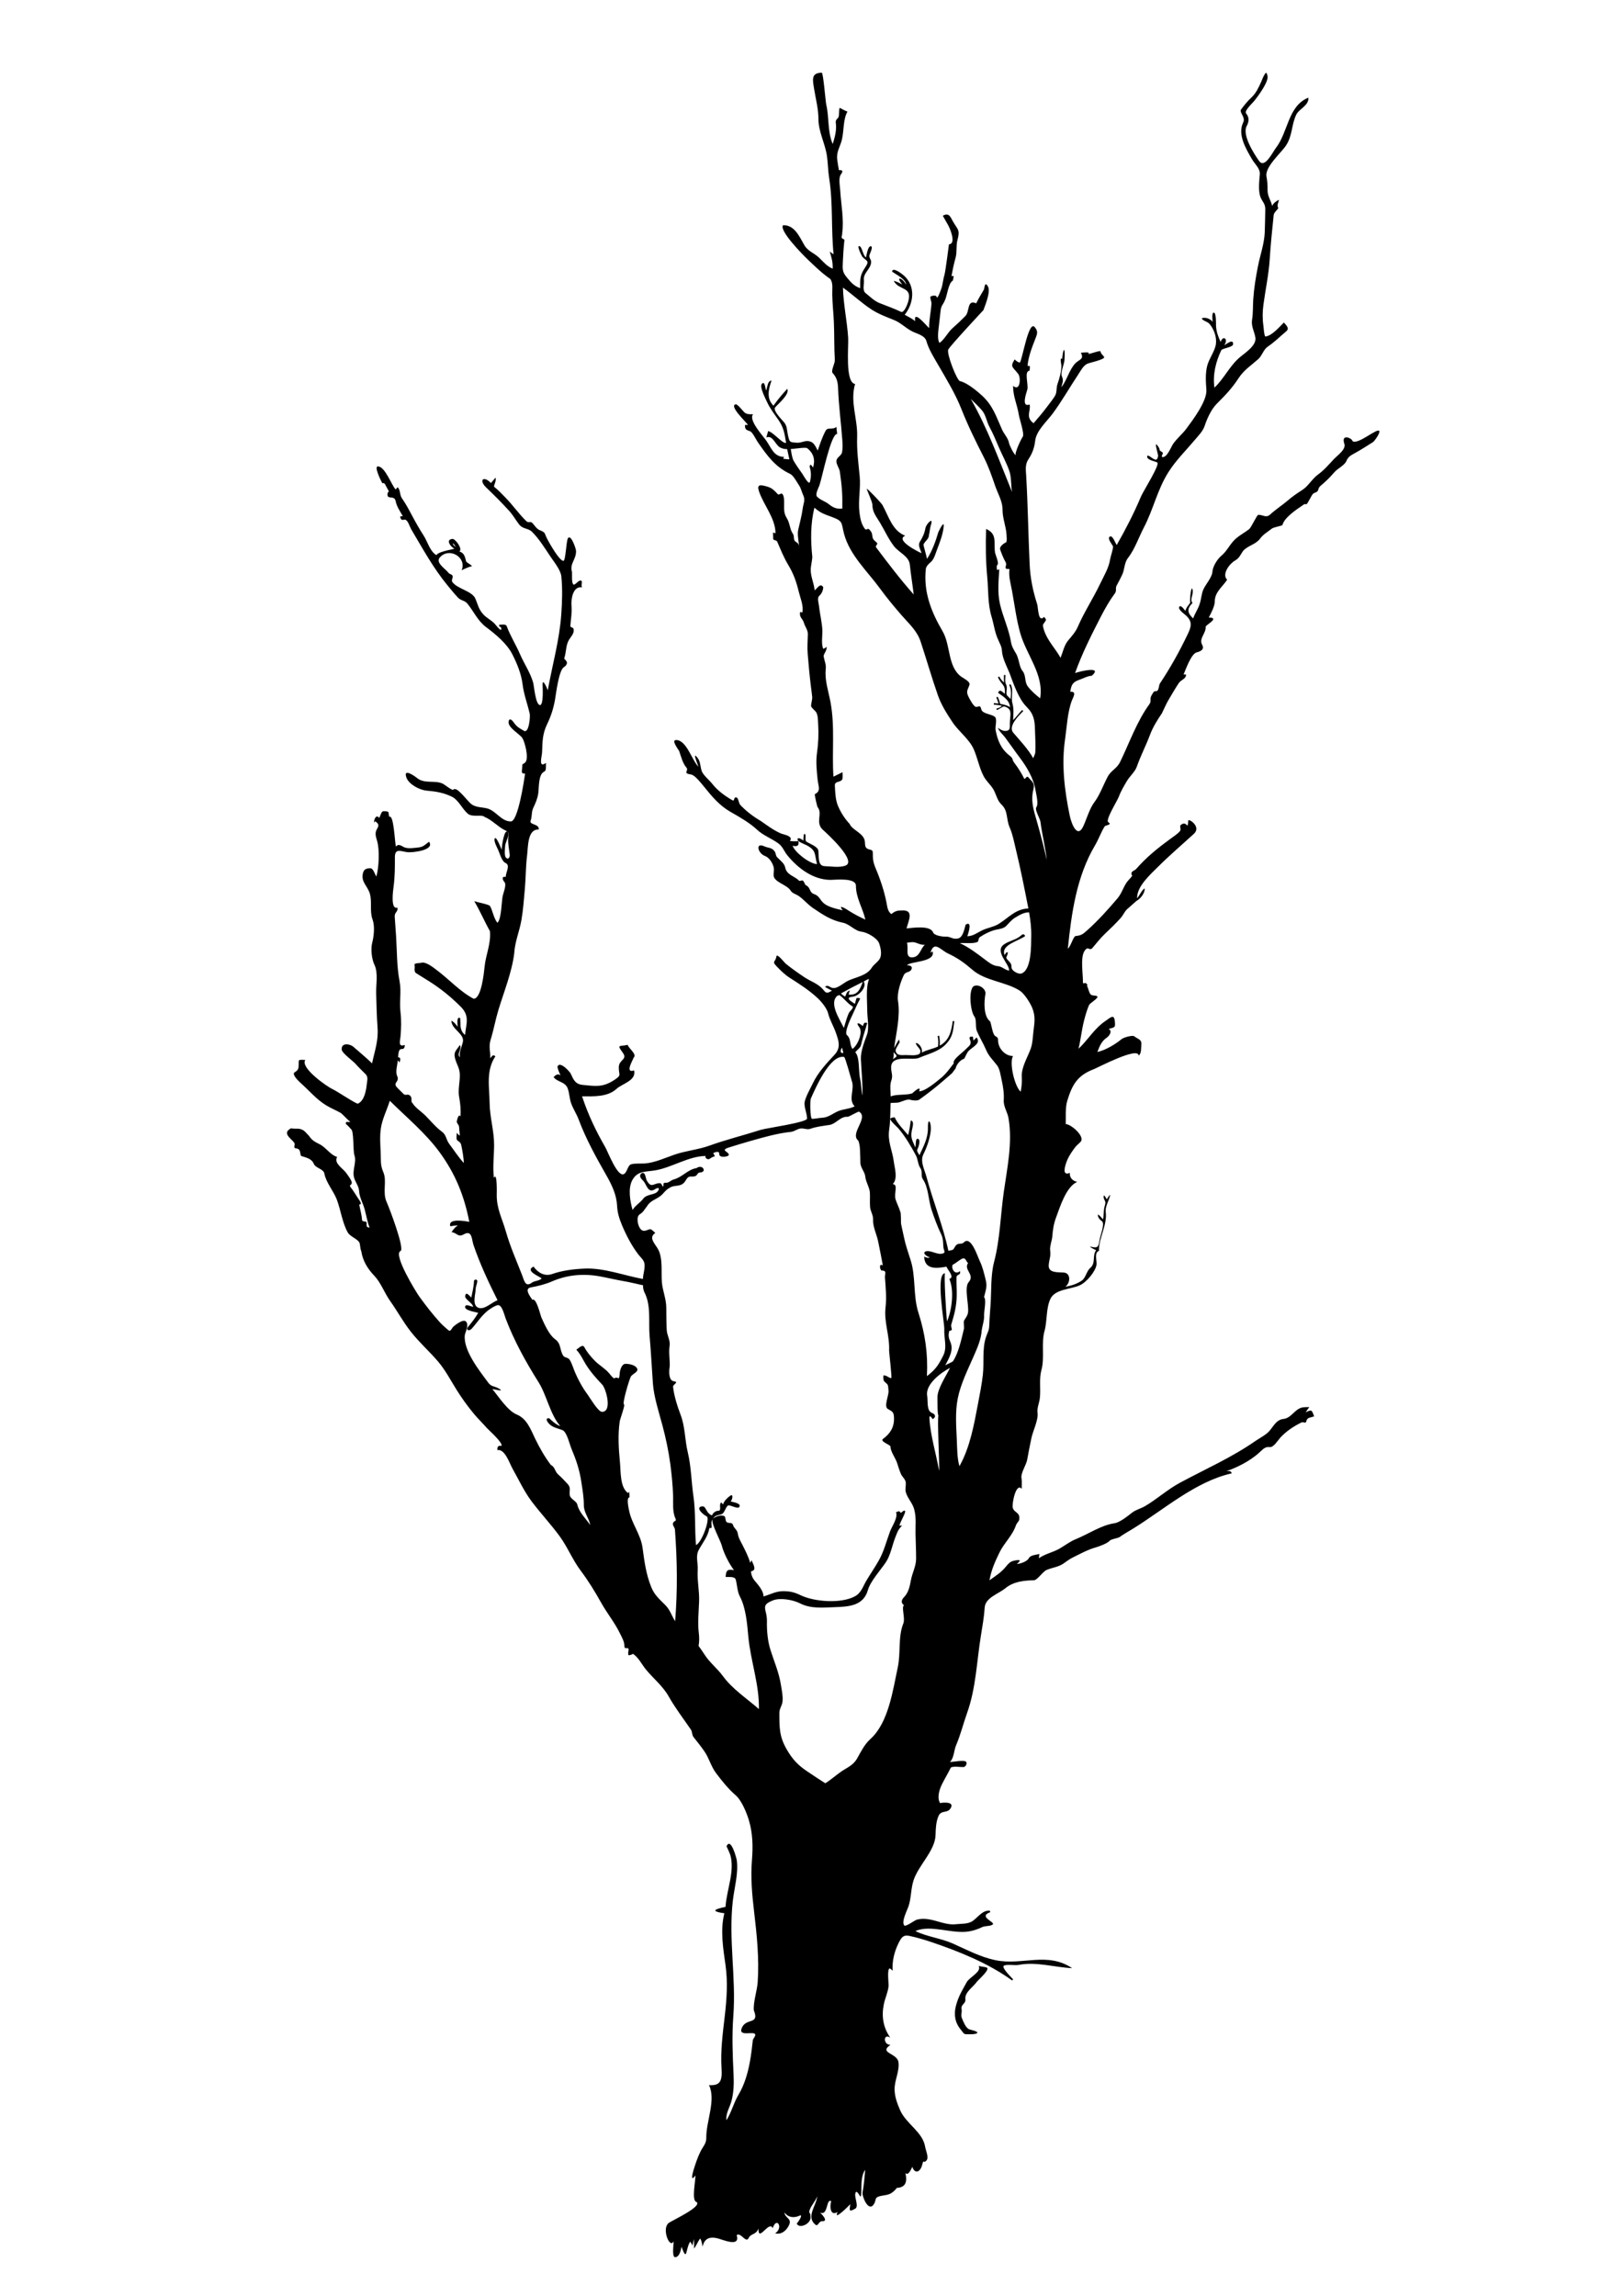 <?xml version="1.0" encoding="UTF-8"?>
<!DOCTYPE svg  PUBLIC '-//W3C//DTD SVG 1.1//EN'  'http://www.w3.org/Graphics/SVG/1.1/DTD/svg11.dtd'>
<svg enable-background="new 0 0 1052.362 1488.189" version="1.1" viewBox="0 0 1052.4 1488.2" xml:space="preserve" xmlns="http://www.w3.org/2000/svg">



	<path d="m893.87 279.42c-1.11-2.554-14.128 9.362-17.496 6.387 0.169-1.545-7.556-5.229-5.212 1.81 1.24 3.693-4.317 7.338-6.927 10.126-3.008 3.214-6.384 7.155-9.958 9.695-3.898 2.773-6.481 7.659-10.338 10.113-3.081 1.96-6.435 4.249-9.162 6.616-3.734 3.241-8.017 5.913-11.586 9.227-2.726 2.531-4.623 0.264-7.735 0.264-0.98 0-4.5 8.134-5.99 9.305-2.703 2.124-5.761 3.71-8.384 5.937-3.939 3.345-5.724 8.082-9.564 11.262-2.595 2.151-5.618 6.921-5.832 10.37-0.223 3.591-4.114 7.88-5.714 11.19-1.45 3.002-1.411 6.32-2.475 9.444-1.049 3.613-3.072 6.071-4.275 9.63-3.635-3.272-4.363-6.248-0.413-9.951-2.257-2.537 1.514-6.451-0.388-9.565-1.047 0.985-1.474 9.415-1.044 9.272-0.849 1.294-2.914 3.5-3.211 5.432-0.132-0.172-2.956-4.353-3.93-2.725-1.089 1.814 3.47 4.794 4.569 5.872 4.028 3.951 3.199 7.034 0.886 11.882-5.449 11.416-11.291 21.858-18.013 31.941-0.841 1.261-0.542 5.022-2.512 5.022-1.679 0-1.575 0.6-2.632 2.206-1.945 2.957-0.022 3.921-1.703 6.242-8.208 11.336-12.812 24.75-18.866 37.236-2.349 4.846-5.814 5.325-8.247 9.949-2.8 5.32-5.005 11.656-8.628 16.456-2.975 3.937-4.935 10.751-7.009 15.3-3.926 8.619-7.791-1.561-8.882-6.837-3.313-16.012-5.421-32.919-3.009-49.338 1.163-7.935 1.55-17.545 4.394-25.087 0.864-2.291 3.424-6.151-1-5.714 0.651-4.667 1.583-6.35 6.089-7.889 2.263-0.773 5.384-2.503 7.824-2.503 7.389-6.457-7.517-2.975-10.814-1.769 4.522-12.714 10.539-24.576 16.684-36.538 2.693-5.243 5.661-10.436 9.164-15.188 1.22-1.655 0.153-3.268 1.04-4.897 1.238-2.273 2.542-4.73 3.635-7.073 1.682-3.607 1.268-7.701 3.797-10.936 4.321-5.533 7-13.458 10.26-19.696 6.226-11.911 8.636-24.316 15.851-35.787 4.861-7.727 11.116-13.781 16.998-20.792 2.323-2.769 5.36-5.736 6.519-9.226 1.611-4.85 4.282-10.806 7.929-14.454 5.555-5.557 9.781-9.928 14.112-16.574 3.446-5.288 8.084-8.196 12.724-12.32 2.463-2.189 3.378-6.167 6.006-7.96 3.12-2.127 6.013-4.657 8.805-7.191 4.289-3.893 6.245-3.757 1.8-8.575-2.869 2.788-7.718 8.699-12.076 9.092-0.796-0.956-1.033-5.821-1.23-7.195-0.635-4.429-0.568-8.862 0.022-13.284 1.33-9.968 3.485-19.84 4.112-29.91 0.586-9.414 1.587-18.992 2.56-28.384 0.19-1.829 3.165-3.982 2.929-4.534-0.983-2.281 0.124-2.901 0.435-5.332-1.746 0.893-3.578 2.147-4.362 4.005-0.829-3.716-3.06-6.328-2.985-10.366 0.058-3.123-0.14-5.714-0.699-8.735-1.137-6.144 9.393-15.166 12.589-19.96 4.381-6.571 3.466-13.311 6.704-20.085 1.827-3.823 8.3-5.928 7.865-11.033-13.311 5.381-13.018 22.227-21.028 32.551-2.222 2.864-7.232 13.663-10.94 8.453-3.16-4.439-11.141-16.818-8.012-22.611 1.544-2.859 1.796-5.552-0.395-8.174-1.414-1.693 4.393-6.902 5.43-8.249 2.049-2.665 10.179-13.191 8.235-16.733-0.583-4.328-3.49 3.648-3.779 4.286-1.726 3.816-3.334 7.504-6.429 10.385-2.583 2.405-4.862 5.212-6.922 8.074-0.419 2.342 3.183 4.871 1.601 8.086-3.839 7.783 1.803 17.14 5.723 23.873 1.907 3.276 5.381 5.985 5.045 9.803-0.366 4.167-1.147 10.882 0.489 14.835 1.356 3.277 3.122 4.043 3.048 8.028-0.09 4.873-0.155 9.748-0.343 14.619-0.288 7.486-2.923 14.596-4.363 21.873-1.411 7.128-2.606 14.338-3.087 21.592-0.287 4.323-0.05 8.998-0.765 13.263-0.697 4.154 1.436 7.409 2.145 11.481 0.888 5.098-6.412 9.776-9.831 12.624-6.908 5.756-10.25 13.822-16.722 19.895-1.131-8.445 0.808-16.614 4.512-24.393 1.356-1.274 7.626-1.798 7.626-3.858 0-3.656-4.045-0.082-5.752 0.714 2.88-3.916-0.719-6.775-2.366-2.106-1.631-3.585-2.657-6.219-2.973-10.282-0.062-0.796 0.281-8.717-1.493-8.717-1.459 0-0.713 5.325-0.699 5.958-1.571-2.032-4.905-3.232-7.093-2.232 0.969 1.889 3.694 1.85 5.26 3.822 2.718 3.412 4.497 8.212 3.981 12.626-0.545 4.657-4.45 9.544-5.652 14.23-1.286 5.01-0.941 10.47-0.55 15.569 0.561 7.317-8.896 19.741-12.937 25.216-2.601 3.526-6.122 6.286-8.665 9.963-1.273 1.841-3.973 9.21-7.07 8.436-0.931-1.087 1.705-2.304-0.422-3.464-1.934-1.055-0.589-0.989-1.991-3.117-3.684-5.59 0.061 5.235-0.197 5.885-0.621 3.997-2.455 2.312-5.454 0.267-0.434-0.296-2.107-1.144-1.549 0.695 0.54 1.779 4.834 2.495 6.392 3.219 2.23 1.035-9 18.564-10.525 22.216-4.407 10.55-10.009 21.385-15.678 31.32-0.933-1.165-2.652-6.536-4.47-5.428-1.895 1.155 1.476 5.017 2.033 6.271 0.409 0.917-1.671 7.115-1.861 8.471-0.757 5.402-4.094 10.884-6.416 15.765-4.537 9.535-10.221 18.092-14.468 27.823-1.589 3.639-3.836 6.016-6.325 9.019-2.578 3.067-3.388 7.538-4.892 11.216-3.392-6.13-8.685-11.266-10.804-18.189-1.293-4.223-0.404-2.996 1.337-6.241 0.222-0.414-0.863-1.768-1.212-2.073-3.965 4.043-3.708-5.905-4.508-8.379-2.743-8.479-4.426-16.697-4.852-25.742-0.895-19.14-1.128-38.306-2.246-57.413-0.234-3.992-0.806-7.312 1.548-10.795 2.451-3.63 3.791-7.484 4.284-11.838 0.74-6.544 7.512-12.462 11.359-17.659 5.943-8.027 10.882-16.778 16.41-25.089 1.614-2.426 3.287-5.907 6.065-7.215 1.077-0.507 10.962-2.658 10.888-4.144-0.041-0.804-2.35-2.256-2.35-3.802 0-0.967-6.959 1.839-8.065 1.605 2.136-1.589-4.036-0.818-4.691-0.756 2.323 4.329-1.186 4.336-3.621 6.887-3.887 4.069-5.371 10.875-8.973 15.426 0.514-2.857 1.627-3.881 0.259-7.114-1.086-2.567 1.736-7.928 1.736-10.876 0.53-7.705-0.769-8.674-1.567-0.15-1.73-2.219-0.443 4.432-0.482 3.649 0.198 4.039-1.223 8.779-2.528 12.547-0.853 2.462-0.214 5.285-1.599 7.565-1.54 2.535-3.46 4.842-5.235 7.212-2.728 3.643-5.657 7.106-8.648 10.536-5.528-4.078-1.578-7.904-2.566-12.135-5.671 2.128-2.033-7.646-1.473-9.698 0.832-3.05-2.204-11.945 1.319-12.16 0.295-0.732 0.412-2.299 0.273-3.078-0.494-0.021-0.963-0.051-1.459-0.092 0.485-5.624 2.636-11.407 4.691-16.618 1.724-4.366 2.312-5.579-0.004-8.482-3.997-5.009-8.165 21.63-9.683 22.929-1.056 0-2.68-1.276-3.338-2.05-3.14 5.051-1.36 4.673 2.311 9.461 1.858 2.424 1.241 11.723-3.336 7.684 0 7.337 2.526 11.374 3.785 19.172 0.354 2.19 3.651 11.92 2.507 13.784-1.077 1.385-5.495 10.803-4.545 11.991-1.286-0.46-4.128-6.551-4.31-7.604-0.599-3.474-3.209-5.894-4.611-9.01-3.732-8.296-5.82-15.342-12.753-21.817-3.241-3.027-10.119-8.706-14.509-9.56-1.972-0.384-8.945-18.142-7.529-20.553 1.816-3.092 22.826-25.572 22.833-25.567-0.253-0.193 5.054-11.384 2.828-15.247-2.186-3.793-2.125 1.107-2.704 2.197-1.744 2.941-3.414 5.673-4.902 8.75-6.081-2.74-4.147 5.305-6.965 8.162-2.716 2.753-5.521 5.437-8.429 7.986-3.008 2.637-5.176 7.328-8.361 9.48-1.783-2.307-0.611-9.101-0.336-11.798 0.316-3.096 0.689-6.187 1.041-9.279 0.363-3.185 1.654-3.745 2.751-6.488 1.502-2.87 2.166-11.176 5.191-12.838 0.294-1.986 1.232-3.566-0.9-2.809 0.692-4.054 1.538-7.977 2.635-11.946 1.076-3.902 0.171-7.563 1.265-11.645 1.751-6.536 0.13-6.567-2.85-11.709-1.763-3.043-2.564-6.183-6.687-3.89 1.151 2.055 2.31 4.106 3.481 6.149 1.22 2.128 5.402 12.115 0.512 12.347-0.022 1e-3 -2.157 17.021-2.863 19.608-0.811 2.716-1.059 5.21-1.693 7.933-0.124 0.532-3.021 9.148-3.476 6.431-0.204-1.226-3.617-0.56-3.948 0.004-0.427 0.731 0.722 3.287 0.652 4.417-0.334 5.366-1.581 10.486-1.517 15.939-2.174-1.964-10.288-12.119-9.063-4.522-2.06-1.651-4.447-2.894-6.774-4.119 5.928-7.433 7.168-18.455-0.399-25.315-1.386-1.257-7.577-5.973-7.777-2.644 2.563 1.851 9.122 5.03 9.067 8.429-2.533-4.852-7.154-5.547-2.417-0.103-1.833-0.916-3.609-1.987-5.611-2.343 3.611 6.607 12.513 3.337 9.281 13.912-0.445 1.455-2.595 7.113-4.562 6.155-4.415-2.15-9.281-3.825-13.852-5.652-3.569-1.429-6.115-4.155-9.083-6.488-2.254-1.77-0.82-5.965-1.105-8.393-0.558-4.763 4.69-7.256 4.69-11.821 0-1.871-1.626-2.582-0.995-4.702 0.201-0.674 2.622-5.441 0.728-5.441-2.006 0-2.673 6.203-3.099 7.288-1.983-1.647-2.39-6.275-3.821-7.153-2.884-1.771 1.209 6.338 1.465 6.625 2.77 3.09 4.931 2.392 1.977 6.823-3.447 5.174-3.389 7.021-3.32 13.597-4.013-1.407-5.841-3.643-8.525-6.801-3.129-3.681-2.94-5.481-2.726-10.299 0.197-4.439 0.468-8.862 0.939-13.282 0.126-1.185 0.375-0.961-0.846-1.571-1.756-0.878-0.394-1.828-0.53-3.519 1.279-8.958-0.752-19.026-1.276-28.002-0.185-3.173-1.282-7.983 0.535-10.397 1.843-2.461 0.368-2.79-1.355-2.603-0.433-2.293-0.83-4.599-1.111-6.917-0.612-5.059 1.781-8.04 2.964-12.593 1.426-5.488 0.811-13.786 3.683-18.428-6.17-2.433-5.112-4.66-5.566 2.552-0.136 2.143-2.372 2.176-2.012 4.583 0.705 4.675-0.597 9.41-1.993 13.844-3.471-8.084-2.216-17.245-4.196-25.6-0.445-1.879-1.898-20.615-2.903-20.615-7.184 0-5.836 4.958-4.932 10.603 1.037 6.471 2.782 12.867 2.782 19.478 0 8.083 4.41 16.012 5.529 23.964 0.678 4.82 0.66 9.485 1.432 14.33 2.579 16.197 1.181 32.89 2.85 49.266-0.735-0.396-1.911-1.192-2.522-1.841 1.25 3.943 2.055 7 1.954 11.188-3.827-1.535-5.903-4.302-8.809-7.095-3.157-3.034-7.377-4.255-9.573-8.152-3.478-6.173-6.608-13.162-13.805-12.904-2.639 3.514 12.838 19.195 16.188 22.381 4.546 4.323 9.279 8.954 14.491 12.475 1.877 2.828 1.134 6.312 1.215 10.143 0.123 5.805 0.764 11.594 1.036 17.394 0.388 8.289 0.12 16.57 0.631 24.859 0.154 2.506-2.741 7.12-1.366 8.594 2.682 2.882 3.343 5.972 3.479 9.774 0.396 11.064 1.889 22.116 2.715 33.159 0.209 2.792 0.418 5.718-0.171 8.484-0.482 2.265-3.637 3.173-3.637 5.729 0 2.205 1.909 4.472 2.249 6.819 0.606 4.18 1.104 8.38 1.402 12.594 0.265 3.756 0.197 7.491 0.177 11.251-3.679 0.37-5.898-0.574-8.67-2.808-2.492-2.003-5.273-2.541-7.643-4.86-1.467-1.436 0.808-5.536 1.478-7.362 1.705-4.653 7.445-33.776 11.505-33.321-0.171-1.537-0.343-3.073-0.514-4.61-2.36 2.196-5.568-0.125-6.965 2.522-2.251 4.266-3.559 8.301-5.127 12.842-0.862-1.744-2.241-4.782-4.172-5.604-3.831-1.631-5.771 0.766-9.429 0.505-4.582-0.332-4.623-0.157-5.693-4.886-0.659-2.912-0.416-5.72-2.393-8.21-1.085-1.366-7.617-7.743-5.89-9.785 1.975-2.336 9.704-8.7 7.824-12.035-3.271 3.58-6.116 6.971-8.925 10.907-4.835-4.784-3.051-11.002-1.249-16.287-2.724 0.248-2.558 4.36-3.512 6.46-0.508-1.266-0.858-6.916-2.904-4.061-1.375 1.918 2.698 9.736 3.58 11.652 1.855 4.028 4.639 7.664 7.178 11.278 3.559 5.067 4.106 8.995 5.092 15.041-2.179 0.84-8.236-6.936-11.627-7.621-0.39 1.379-0.779 2.758-1.169 4.137 4.132-1.672 5.692 4.487 8.661 6.349 1.436 0.901 3.171 1.225 4.841 1.225 0.428 2.215 0.973 4.412 1.425 6.623-1.316-0.052-2.623-0.179-3.924-0.381-0.129-0.34 0.444-0.907 0.565-1.19-6.695-0.108-8.168-5.545-11.523-10.421-2.197-3.194-11.874-13.611-8.601-17.248-1.731 0.043-3.769 0.142-5.244-0.87-1.196-0.821-4.825-5.886-6.115-5.572-4.444 1.082 7.171 11.833 8.052 13.391h-1.956c-0.176 3.159 1.123 3.278 3.373 4.12 1.559 0.651 3.911 5.593 4.846 6.935 6.192 8.893 11.13 15.977 21.116 20.717 2.033 0.965 4.304 5.333 5.589 7.218 1.423 2.088 1.801 4.431 2.86 6.689 1.432 3.054 0.026 5.193-0.4 8.486-0.631 4.886-1.942 9.312-2.975 14.101-0.654 3.034 0.685 8.886 0.846 12.176-0.269-2.417-0.046-3.322-2.292-4.679-2.013-1.215-0.652-3.4-1.92-5.224-2.182-3.141-1.765-6.665-4.086-10.364-1.909-3.042-1.611-5.929-1.611-9.299 0-1.63 0.092-4.771-1.105-6.119-0.862-0.971-2.219 0.979-3.028 0.089-1.867-2.055-3.532-3.894-6.526-4.811-4.79-1.467-7.16-1.638-5.642 2.914 2.991 8.967 10.613 17.373 10.728 27.17-0.339-0.019-1.221-0.18-1.621-0.369 0.045 1.385 0.089 2.77 0.134 4.155 0.032 0.991 2.053 0.486 2.632 1.827 2.172 5.03 4.162 10.079 6.999 14.79 3.524 5.854 5.304 10.885 6.936 17.595 1.042 4.285 3.201 8.941 2.312 13.42-0.508-0.066-0.93-0.279-1.419-0.375-0.769 3.66 1.611 4.142 2.464 7.154 0.725 2.56 2.577 4.536 2.519 7.295-0.089 4.256-0.457 8.355-0.113 12.628 0.561 6.965 1.215 13.964 2.053 20.902 0.29 2.406 0.675 4.805 0.886 7.22 0.131 1.496-0.919 5.051-0.708 5.91 0.286 1.167 2.641 2.877 3.283 3.948 1.206 2.009 1.127 5.277 1.268 7.497 0.407 6.381 0.142 12.699-0.763 19.032-0.793 5.545-0.163 11.37 0.396 16.908 0.473 4.691 2.44 7.547-1.839 9.687-0.148 0.074 1.438 7.792 1.868 8.332 3.492 4.39-1.843 10.013 3.504 14.804 2.587 2.318 22.469 20.416 14.401 23.167-3.99 1.361-9.273 0.435-13.374 0.303-4.802-0.154-3.532-6.709-4.092-10.16-0.422-2.602-5.57-4.309-7.588-5.662-1.37-0.917-0.249-3.304-0.805-4.514-1.148-2.496-1.372 3.085-1.231 3.726-0.39-0.23-4.011-2.993-3.816-0.444 0.091 1.186 5.012 3.032 5.893 3.503 6.464 3.455 5.001 5.876 6.73 12.222-4.739-0.145-14.313-7.513-15.847-11.917 2.65 0.739 4.452 0.112 3.766-2.932-1.802 0.067-3.725 0.141-5.502-0.171 2.553-3.205-4.354-4.201-5.667-4.766-4.982-2.147-8.835-5.154-13.213-8.175-4.855-2.828-9.495-6.36-13.357-10.474-0.867-0.925-1.157-4.806-2.595-4.806-2.216 0-0.342 3.115-2.939 1.572-4.786-2.845-9.226-6.09-12.665-10.504-1.876-2.409-5.944-5.567-6.804-8.407-1.133-3.743-0.531-6.654-3.772-9.53-1.705-1.53 1.599 6.357 1.715 7.003-4.316-4.432-7.676-17.309-14.46-17.309-3.452 0 1.814 6.569 2.03 7.208 1.112 3.275 2.269 7.923 4.617 10.583 0.938 1.062 0.334 1.787 0.031 2.852-0.442 1.551 2.983 1.492 3.49 1.857 2.196 0.491 6.711 6.196 8.107 7.936 5.015 6.231 9.937 12.117 17.094 16.187 5.426 3.076 12.39 7.069 16.982 11.39 4.281 4.028 9.511 5.666 14.137 9.158 2.632 1.986 3.494 4.911 5.505 7.408 6.854 8.51 16.93 16.066 28.159 16.066 3.213-0.026 16.394-1.571 16.394 3.796 0 7.885 4.402 14.401 6.116 21.943-3.556-1.578-7.162-3.521-10.469-5.567-1.658-1.147-7.938-5.016-4.184-0.452-3.808-0.886-9.322-2.037-12.266-4.544-2.867-2.441-2.648-4.753-6.584-6.09-2.577-0.877-2.189-3.87-4.308-5.196-1.897-1.194-0.643-0.317-2.193-2.879-0.957-1.582-2.256 0.343-3.18-0.658-2.572-2.776-7.774-3.423-8.743-8.325-0.546-2.769-3.334-4.707-5.227-6.686-0.981-1.025-0.832-2.656-1.61-3.773-1.907-2.735-4.222-2.142-6.8-3.346-5.857-2.712-4.196 4.502 0.458 6.261 2.93 1.108 4.98 4.576 5.711 7.409 0.466 1.806-0.525 5.19 0.306 6.653 2.046 3.599 8.49 4.833 10.707 8.475 1.038 1.705 3.399 2.224 4.974 3.274 3.433 2.287 6.01 5.628 9.473 7.962 6.471 4.361 11.656 7.919 19.449 9.521 4.328 0.89 7.574 5.26 11.867 5.765 3.715 0.433 10.248 4.05 11.539 7.598 1.005 2.762 1.999 7.42 0.312 10.12-1.378 2.205-3.758 3.49-5.114 5.677-3.122 5.035-9.847 5.973-15.078 8.303-3.535 1.575-7.78 6.218-11.241 4.492-1.674-0.835-2.518-1.758-3.945-0.333 1.51 0.79 3.014 1.591 4.507 2.413-2.914 1.685-3.625 1.917-5.418-0.344-3.384-4.266-8.269-5.546-12.615-8.479-4.033-2.719-8.253-5.657-12.012-8.74-0.778-0.638-5.601-6.918-5.948-4.693-0.636 4.066-3.298 2.925 0.259 6.616 2.588 2.685 5.267 5.331 8.427 7.34 6.415 4.077 12.454 7.96 17.984 13.089 2.436 2.26 5.985 6.576 6.798 9.81 1.161 4.622 3.499 8.188 5.054 12.7 1.772 5 3.44 9.569-0.858 14.199-5.332 5.744-10.805 11.573-14.203 18.773-1.563 3.311-4.324 8.068-5.108 11.515-0.75 3.298 1.494 7.697 1.494 11.124 0 2.452-26.775 6.258-29.82 7.227-11.479 3.656-22.743 6.427-33.429 10.281-7.486 2.7-15.373 3.308-22.748 5.872-5.923 2.06-12.81 5.23-19.127 5.687-2.89 0.209-5.947-0.193-8.767 0.509-2.456 0.618-2.577 5.322-4.894 6.405-4.147 1.938-10.208-14.404-12.09-17.654-5.853-10.108-11.117-21.107-14.934-32.778 7.48 0.056 16.513 0.523 22.336-4.837 3.681-3.399 12.977-5.332 11.391-11.956-6.555 2.251-0.126-7.736-0.406-8.159 2.673-2.222-3.145-6.036-3.771-8.413-5.261 1.263-7.291-0.54-3.214 5.038 3.414 4.671-2.453 4.34-2.536 9.486-0.085 5.252 2.132 4.945-2.883 8.235-7.553 4.955-12.125 4.028-20.426 3.224-4.842-0.469-5.946-3.188-7.808-7.239-0.696-1.515-7.123-8.425-8.561-4.75-0.362 0.925 1.675 5.125 1.893 5.871-1.538-1.42-3.087-0.489-4.454 1.076 2.495 3.324 7.602 2.857 9.204 7.497 1.053 3.051 1.075 6.379 2.135 9.386 1.288 3.654 3.531 6.925 4.892 10.57 4.753 12.731 11.446 24.773 18.155 36.523 3.38 5.92 6.439 12.464 6.744 19.348 0.195 4.398 1.385 8.291 3.09 12.388 2.766 6.647 6.182 13.214 10.506 18.993 1.228 1.641 3.502 3.565 4.037 5.594 0.799 3.03-0.816 7.328-0.888 10.502-12.2-2.19-25.125-7.239-37.604-6.73-6.917 0.282-14.635 1.202-21.167 3.518-4.876 1.728-9.261-0.77-12.095-4.818-5.789 2.774 3.526 6.176 5.241 7.689-1.577 1.71-4.531 1.383-6.422 2.801-4.183 3.141-4.96-1.641-6.173-4.751-3.752-9.611-7.779-18.62-10.648-28.652-2.387-8.346-5.969-14.67-5.858-23.582 0.006-0.501 0.409-15.502-1.854-10.974-0.849-6.981 0.11-14.273 0.136-21.283 0.033-9.131-2.777-17.964-2.9-27.092-0.145-10.742-2.481-21.074 3.732-30.452-1.958-1.385-1.867-0.1-3.347 1.217 0.283-4.392-1.199-7.231 0.31-12.099 1.953-6.304 3.095-12.851 5-19.137 3.567-11.771 8.812-24.667 10.253-36.808 0.485-7.719 3.367-13.973 4.651-21.423 1.203-6.976 1.587-13.278 2.232-20.308 0.655-7.139 0.538-14.643 1.456-21.668 0.667-5.104 0.1-17.154 7.519-16.726 0.604-3.845-6.388-2.878-5.229-5.832 1.044-2.659 0.432-5.532 1.687-8.175 1.561-3.289 2.722-5.905 3.267-9.538 0.504-3.356-0.044-12.258 3.798-13.965 1.644-0.73 0.963-3.447 1.219-5.668-5.183 3.667-2.655-4.061-2.552-6.915 0.257-7.114 0.221-11.887 3.302-18.281 2.535-5.261 4.066-10.134 5.078-15.802 0.667-3.737 2.407-18.982 5.754-21.065 1.163-0.723 2.846-2.451 1.444-4.161-1.728-2.11-1.35-0.093-0.559-4.082 0.649-3.272 0.688-6.596 2.436-9.497 1.198-1.988 3.004-3.674 3.058-5.99 0.067-2.872-2.297-1.353-2.177-3.145 0.297-4.433 1.13-8.388 0.726-12.887-0.37-4.122 0.833-12.94 6.79-11.952-0.678-1.338 0.244-3.249-0.234-4.176-1.766-1.182-3.453 2.26-5.102 2.425-1.596-0.608-0.986-6.837-1.119-8.212-1.718-5.508 2.835-8.081 2.603-13.779-0.057-1.406-3.348-11.052-5.232-8.108-1.157 1.808-1.458 14.67-2.947 14.67-2.664 0-9.213-11.746-10.467-14.143-2.172-4.152-0.715-4.026-4.929-5.782-1.984-0.826-3.147-2.869-4.506-4.396-1.591-1.79-2.566 0.079-4.108-1.404-4.935-4.748-8.86-10.565-13.698-15.447-2.29-2.31-4.576-4.806-7.151-6.808-0.638-0.496 1.731-4.137 0.832-5.911-0.977 1.15-1.954 2.3-2.931 3.449-4.808-5.042-8.062-1.913-3.104 2.866 5.093 4.907 10.285 10.039 15.012 15.287 2.402 2.667 4.099 5.743 6.27 8.585 2.52 3.3 5.864 2.308 8.474 4.917 4.84 4.84 8.237 10.6 12.04 16.2 2.393 3.524 6.531 8.65 6.928 12.677 0.82 8.323 0.527 16.323-0.051 24.646-1.148 16.506-5.807 32.863-8.77 49.223-0.137-0.891-3.344-8.184-3.344-4.024 0 1.604 0.788 12.859-1.532 13.568-3.078 0-3.948-12.383-4.545-14.503-1.858-6.597-5.839-12.266-8.548-18.531-2.678-6.194-6.263-11.771-8.618-18.16-0.585-1.588-3.453-0.856-5.097-0.9 0.945 0.923 0.068 0.262 0.156 1.044 1.003 0.487 1.786 0.525 1.245 2.366-1.61-0.666-3.137-3.109-4.325-4.311-2.189-2.216-5.02-3.511-7.116-5.801-3.093-3.378-3.441-6.144-5.141-10.175-2.119-5.022-11.589-6.286-14.906-10.769-0.8-1.082 0.148-2.219 0.18-3.415 0.05-1.805-1.845-1.394-2.752-2.632-1.865-2.543-8.565-6.468-5.596-9.909 5.968-6.916 17.674-0.188 14.141 8.293 0.498-0.316 6.91-3.304 6.624-2.312 0.336-1.172-3.454-2.375-3.774-3.654-0.672-2.712-1.145-5.301-4.311-6.2 2.417-1.494-2.728-8.602-4.666-8.152-6.33 0.903 3.355 9.354 2.958 5.748 0.409 0.705-11.698 2.011-13.156 4.742-4.173-2.282-5.812-8.836-8.204-12.531-2.661-4.113-5.192-8.561-7.494-12.893-2.044-3.849-4.068-7.72-6.587-11.283-1.694-2.395-0.882-5.298-2.846-7.313-0.436 0.49-0.871 0.98-1.307 1.47-2.734-2.849-6.821-14.946-11.547-14.946-2.578 0 2 9.338 2.932 10.925 1.632-0.715 2.04 1.447 3.174 3.32 2.005 3.312 0.473 1.462 0.214 3.283-0.661 4.673 4.427 0.592 5.269 5.075 0.651 3.479 2.905 6.569 4.598 9.618-1.922 0.106-2.114 0.248-0.992 2.122 0.186 0.565 2.11 0.162 2.442 0.162 1.865 0.252 3.066 4.679 3.946 6.161 7.555 12.723 14.387 25.344 23.865 36.797 2.127 2.571 4.238 5.177 6.527 7.608 1.879 1.996 4.355 1.725 6.089 3.878 4.098 5.086 6.736 11.204 12.039 15.169 6.18 4.621 13.539 10.708 17.057 17.64 3.064 6.039 5.79 12.606 6.631 19.371 0.863 6.942 3.158 12.552 4.661 19.255 0.412 1.839-0.519 12.901-3.782 10.976-3.524-2.084-4.662-2.604-7.037-5.998-0.624-0.89-2.545-2.637-2.89 0.078-0.505 3.95 7.102 7.885 8.892 10.578 1.626 2.448 4.376 13.088 2.016 15.69-1.812 1.998-2.002 0.242-2.084 3.055-0.09 3.073-1.072 4.422 1.874 4.357-0.694 4.764-4.628 30.991-9.218 30.991-6.423 0-9.581-7.062-15.618-8.502-3.725-0.888-7.852-0.487-10.828-3.462-2.421-2.421-4.472-5.196-7.049-7.469-0.999-0.881-2.673-2.24-4.008-1.094-0.58 0.495-5.62-3.418-6.316-3.783-5.304-2.785-12.124 0.289-17.083-3.924-0.542-0.461-9.251-7.014-6.783-0.18 1.601 4.434 8.62 8.049 13.005 8.437 6.227 0.551 11.175 1.298 16.99 4.208 4.116 2.538 6.027 7.378 9.635 10.633 3.09 2.787 9.243 0.235 11.236 2.354 4.165 1.498 8.455 6.233 12.682 8.308 3.482 1.709 2.628 1.77 2.416 5.495-0.208 3.65 0.577 6.938 0.985 10.53 0.15 1.322-0.758 3.665-2.5 1.83-1.149-1.21-0.571-6.307-0.453-7.826 0.158-2.033 3.318-7.307 1.548-8.827-2.25-1.932-3.91 10.013-3.761 11.72-0.24-0.512-3.343-8.521-4.359-7.626-1.408 1.24 1.572 6.582 2.062 7.71 0.835 1.923 2.408 7.377 4.559 8.298 3.546 1.522 0.477 5.573 0.277 9.146-2.466-0.697-2.33 1.618-0.812 3.293 1.541 1.699-0.632 6.888-1.097 8.903-0.782 3.39-0.815 15.628-3.509 17.493-2.484-3.315-2.977-7.746-4.722-10.827-0.603-1.061-8.477-2.515-10.224-3.154 3.643 6.059 6.617 13.128 10.179 19.444 0.729 8.241-2.695 15.106-3.484 22.995-0.334 3.337-2.022 20.884-7.101 20.781-8.502-4.372-16.076-12.719-23.746-18.45-2.164-1.617-7.063-5.674-10.01-4.87-1.011 0.276-4.854 0.105-4.546 1.336 0.488 1.953-0.72 4.348 1.11 5.465 2.866 1.751 5.717 3.528 8.548 5.335 7.576 4.836 13.895 9.971 20.264 16.33 6.047 6.038 3.533 10.941 2.822 18.362-1.912-1.774-2.47-2.873-2.918-5.409-0.004-0.024-0.163-5.458-0.233-5.501-2.537-1.533-1.647 4.195-1.647 5.576-1.173-1.634-2.325-3.091-4.042-3.935-0.01 5.521 8.521 8.407 7.456 13.668-0.575 2.839-2.81 7.169-1.857 10.029-2.566-1.938 1.554-5.506-0.14-7.972-1.854 3.19-4.207 4.154-3.152 8.454 1.086 4.427 3.105 6.301 3.159 11.05 0.053 4.619-1.316 9.733-0.445 14.263 0.746 3.881 1.203 8.63 0.841 12.595-1.146-2.366-2.414 2.674-2.37 3.521 0.048 0.921 1.52 1.934 1.52 3.509 0 1.797 0.468 3.547 0.378 5.389-0.61-0.348-1.464-1.213-1.914-1.823 5e-4 1.249-0.403 3.184 2e-3 4.352 0.324 0.934 2.411 1.412 2.84 3.33 0.852 3.808 1.533 8.003 1.773 11.882-3.478-3.708-6.294-8.179-9.358-12.225-2.412-3.185-1.87-5.878-4.855-8.066-3.935-2.885-7.362-7.093-10.784-10.525-2.286-2.292-6.676-5.204-8.293-8.014-1.272-0.883-0.142-2.814-1.081-4.206-1.75-2.591-3.206-0.199-4.71-1.721-1.283-1.299-2.591-2.575-3.894-3.854-3.72-3.653 1.593-3.723-0.231-7.706-1.374-3.007 0.19-7.033 0.334-10.198 0.464 0.205 0.818 0.986 1.096 1.376 0.908-2.182 0.753-3.363-0.894-3.424 0.288-1.52 0.098-5.297 2.164-5.297 1.603 0 2.221-0.656 2.164-2.691-4.48 1.695-2.972-2.741-2.736-5.439 0.452-5.167 0.62-10.515 0.005-15.689-0.878-7.387 0.691-13.259-0.593-20.019-1.877-9.882-1.647-19.405-2.272-29.336-0.261-4.145-0.562-8.287-0.873-12.428-0.254-3.378 2.287-3.095 1.733-6.092-4.643 1.516-2.798-11.18-2.437-13.951 0.803-6.166 0.839-12.31 0.795-18.532-0.043-6.145 3.557-4.047 8.051-3.433 3.137 0.426 18.166-1.268 14.081-6.762-2.646 1.941-3.576 3.336-6.895 3.703-2.631 0.291-6.209 0.884-8.756 0.036-1.872-0.623-3.928-2.965-5.818-0.589-0.77-3.241-1.378-21.142-4.317-19.311-0.854-3.116 0.681-3.607-3.876-3.607-1.201 0-2.107 3.443-2.589 4.311-2.047-2.683-3.607 1.287-3.345 3.119 0.221-0.323 0.443-0.647 0.664-0.97 2.277 1.64 2.741 2.582 1.171 5.098-1.562 2.677-0.658 5 0.129 7.739 1.715 5.97 1.154 16.963-0.472 22.974-1.127-1.265-1.833-5.562-4.277-5.341-2.372 0.191-3.871 0.613-4.487 3.38-1.268 5.697 3.062 8.024 4.533 13.175 1.499 5.248-0.222 11.494 1.733 16.669 1.546 4.093 0.903 10.791-0.2 14.987-1.065 4.044-0.381 10.589 1.406 14.324 2.578 5.389 0.966 12.727 1.132 18.51 0.213 7.422 0.368 14.898 0.905 22.304 0.624 8.587-1.816 14.841-3.552 23.105-3.975-3.764-8.111-7.271-12.247-10.834-1.949-1.679-7.74-2.848-7.442 1.873 0.151 2.328 7.319 7.399 8.914 9.239 2.061 2.377 4.396 4.51 6.595 6.758 1.82 1.861 0.998 4.104 0.721 6.762-0.416 3.949-1.571 10.429-5.682 12.321-0.995 0.458-13.952-8.364-16.348-9.299-3.905-1.861-21.247-13.96-17.792-19.044-5.468-0.141-3.941-0.399-4.36 4.637-0.146 1.752-1.118 2.529-2.539 3.416-2.18 1.363 3.169 6.245 3.731 6.744 5.779 5.131 10.149 10.651 16.835 14.723 2.974 1.811 6.151 3.08 9.17 4.762 1.199 0.668 5.65 5.731 6.29 5.731-1.05 0.934-3.172-1.044-2.799 1.744 0.105-0.601 3.153 2.989 3.246 3.04 2.096 1.143 1.226 13.96 2.272 17.017 1.58 4.619-1.637 9.659-0.193 14.607 0.909 3.076 3.046 5.364 3.238 8.695 0.233 4.034 2.478 7.708 3.534 11.57 1.083 3.965 1.759 8.141 3.217 11.993-2.303-0.207-1.873-1.148-1.873-2.984 0-1.649-2.888-0.302-2.998-2.065-0.204-3.269-1.21-6.584-1.838-9.918 2.405 0.185 0.041-2.856-0.373-3.471-1.73-2.57-3.309-5.39-5.245-7.81-1.204-1.502 0.836-1.107 0.836-2.92 0-1.33-3.21-5.802-4.392-7.155-2.047-2.343-7.403-5.868-5.095-9.439-4.576-1.399-7.206-6.208-11.435-8.293-2.787-1.374-4.91-2.465-6.797-5.366-2.455-2.332-3.05-4.215-6.907-4.668 0.337 0.04-5.368 0.029-4.622-0.353-7.45 3.821 2.57 7.907 2.229 10.506-0.202 1.534-0.705 2.474 1.077 2.641 3.247 0.296 2.072 3.861 3.207 4.908 3.099 1.003 6.748 1.685 8.092 5.043 1.144 2.86 6.353 3.264 6.877 6.369 0.92 5.463 5.967 11.41 7.993 16.68 2.621 6.817 3.603 15.248 7.175 21.483 1.524 2.66 6.561 4.309 7.524 6.572 0.607 1.427 0.353 3.624 1.219 5.539 0.946 6.29 4.089 11.381 8.416 15.902 4.246 4.436 6.641 11.255 10.22 16.278 4.684 6.573 8.443 13.606 13.448 19.983 5.468 6.966 12.05 12.729 17.762 19.457 4.648 5.475 8.126 12.184 11.925 18.261 3.426 5.481 7.286 10.847 11.439 15.798 2.564 3.056 5.465 5.856 8.108 8.851 1.462 1.657 10.185 9.196 9.615 11.679-2.092-0.503-3.03 0.623-2.708 2.72 4.823-0.977 7.883 8.664 9.728 11.927 4.058 7.178 7.475 14.699 12.44 21.31 5.748 7.653 12.332 14.663 18.001 22.368 5.252 7.133 8.417 15.374 13.751 22.471 5.069 6.745 9.278 13.658 13.404 21.021 3.75 6.691 8.657 12.666 12.029 19.597 1.424 2.927 2.876 5.268 2.944 8.368 0.072 3.275 3.705-1.271 2.404 4.129 0.436 0.338-0.661 1.767 0.869 1.767-0.49 0 2.784-0.586 1.926-1.071 3.418 1.693 6.222 7.234 8.613 10.161 4.902 6.002 10.996 10.738 14.888 17.623 4.3 7.604 9.406 14.213 14.338 21.422 1.073 1.568 0.576 3.42 1.764 4.913 2.406 3.023 5.098 6.373 7.246 9.575 2.851 4.25 4.132 9.548 7.354 13.804 3.867 5.109 7.784 10.045 12.617 14.253 4.021 3.502 7.198 11.462 8.636 16.262 2.502 8.35 2.704 17.002 1.977 25.894-0.911 11.145 0.077 22.228 1.397 33.366 1.796 15.163 3.351 30.248 2.333 45.551-0.384 5.777-2.921 12.741-2.506 18.352 3.797 9.636-4.852 4.652-7.763 11.357-2.799 6.447 8.911 1.461 8.671 4.618-0.102 1.34-1.267 2.201-1.566 3.426-0.502 4.745-1.07 9.487-1.938 14.181-1.359 7.347-3.473 14.675-7.333 21.127-3.141 5.25-4.559 11.407-7.836 16.561-0.488-4.682 2.196-8.248 3.333-12.654 1.416-5.488 1.573-11.198 1.306-16.83-0.612-12.88-1.119-25.179-0.159-38.081 1.87-25.14-3.183-49.468-0.344-74.546 0.982-8.673 3.763-17.851 2.547-26.542-0.174-1.241-3.884-15.335-6.669-8.793 0.147-0.346 2.421 5.206 2.433 5.248 0.771 2.578 1.027 5.279 0.97 7.96-0.122 5.698-1.546 11.268-2.659 16.826-0.6 2.997-1.137 6.021-1.327 9.075-1.846 0.493-3.808 0.815-5.581 1.549-3.918 1.625 4.641 2.594 4.803 2.61-2.744 11.172-0.768 22.71 0.79 33.895 1.536 11.03 0.745 21.792-0.526 32.82-1.286 11.161-2.797 22.386-2.093 33.646 0.495 7.912-0.482 11.587-8.125 11.05 4.681 9.43-1.866 23.685-1.739 33.896 0.051 4.139-1.972 5.521-3.778 9.167-1.952 3.942-3.312 8.154-4.594 12.351-0.858 2.808-1.725 7.412 1.296 3.085 0.249 3.425-2.782 16.655 0.859 17.302 3.453 3.165-16.741 12.244-18.358 13.707-4.378 3.96 1 16.857 3.382 11.696 0.126 1.246-1.265 10.304 0.962 10.304 2.909 0 3.762-4.654 4.169-6.731 3.814 10.318 2.509 1.418 5.636-3.359 0.467 0.623 1.189 1.849 1.447 2.622 0.295-1.451 0.604-2.906 1.012-4.329 0.103 2.062 0.043 4.136 0.045 6.2 1.605-2.006 2.422-4.546 3.973-6.524 0.951 1.452 1.185 3.592 1.577 5.271 1.072-5.1 4.288-6.53 9.264-5.467 3.467 0.741 15.312 6.345 12.801-1.949 2.574-2.201 5.99 5.54 7.764 1.849 1.498-3.115 4.633-1.823 6.374-6.107-0.338 9.415 6.905-5.606 9.188-0.282 2.684-7.9 7.125-0.081 1.58 3.33 3.338 0.951 6.293-0.934 8.101-3.67 4.07-6.159-1.742-5.654-2.067-9.858 2.427 3.412 6.394 3.7 9.797 2.106 2.977-1.395-1.681 5.466-1.827 4.918 1.099 4.128 10.239 0.311 8.871-4.894 0.321-1.836-1.28-1.335-0.556-3.516 1.085-3.265 3.773-5.742 4.931-9.012-0.329 5.705-7.561 13.284-1.026 18.411 1.615 1.267 2.103-2.435 4.2-2.325 4.557 0.239-0.298-4.619-1.312-5.633 5.362 2.559 3.871-9.479 7.257-7.333-1.001 2.858-0.916 10.052 4.127 7.016-3.185 6.618 8.318-5.094 8.206-5.077-0.408 3.747-1.319 5.637 3.603 2.666 2-2.443-1.89-8.513 0.242-10.717 1.974 0.268 3.076 6.329 3.275 0.579 0.153-4.402-0.275-11.082 2.575-14.77-0.433 4.955-0.86 9.996-1.763 14.893-0.227 2.541 3.887 12.757 7.372 7.348 1.896-2.943-0.107-4.361 4.543-5.359 2.318-0.497 4.626-0.518 6.715-1.797 1.417-0.922 2.632-2.064 3.646-3.424 1.352 0.002 2.612-0.331 3.78-0.999 2.91-1.847 2.394-5.826 1.712-8.658 1.878 2.346 4.079-3.098 4.47-3.963 1.906 5.13 5.28 3.134 6.429-1.249 1.136-4.335 0.492-0.532 2.689-2.759 1.903-1.933-0.411-6.724-0.733-8.823-1.507-9.823-12.408-14.961-16.335-24.07-1.842-4.272-3.488-8.72-3.5-13.438-0.015-5.92 3.285-11.637 2.516-17.484-0.786-5.976-13.064-5.867-5.199-11.223-4.908-0.067-4.625-7.787-0.108-4.665-4.606-6.626-5.776-13.817-4.176-21.675 0.798-3.917 2.689-7.788 3.067-11.76 0.15-1.585-1.052-10.663 0.6-11.416 0.438-0.179 1.704 1.124 2.052 1.461-0.493-6.123 1.171-12.702 3.943-18.142 1.801-3.534 2.969-5.297 7.011-4.418 4.795 1.043 9.512 2.417 14.159 3.987 17.716 5.989 37.088 13.748 52.273 24.875 0.225-0.243 0.45-0.487 0.675-0.731-0.726-0.841-7.837-7.697-5.992-8.822 1.807-1.101 7.065-0.045 9.514-0.522 11.548-2.25 23.185 1.577 34.72 2.096-16.181-10.814-32.269-1.64-49.482-5.125-9.897-2.004-18.866-6.867-28.018-10.916-7.62-3.371-16.809-4.359-24.07-8.008 10.194-4.439 24.121 2.245 35.139 0.164 2.74-0.517 5.411-1.379 7.911-2.62 2.144-1.065 5.229-0.525 6.98-1.713 2.287-1.552-9.787-5.037-1.57-8.027-0.034-0.322-0.068-0.643-0.102-0.965-4.663-0.646-7.751 4.168-11.092 6.536-3.195 2.265-7.277 1.77-10.989 2.195-6.222 0.713-12.122-2.433-18.176-3.274-2.347-0.326-4.749-0.322-7.052 0.297-1.665 0.448-7.367 4.911-8.295 3.74-1.961-2.475 1.952-9.857 2.761-12.275 1.855-5.548 1.481-11.248 3.253-16.799 3.166-9.916 14.013-19.258 14.296-29.508 0.111-4.013 0.27-8.441 1.867-12.196 1.76-4.139 5.512-1.75 7.648-4.773 3.39-4.798-4.45-4.202-6.594-3.713-2.118-3.635-0.444-8.844 1.305-12.341 1.809-3.619 3.938-7.098 5.693-10.725 1.664-0.965 6.225-0.218 8.168-0.287 1.29-0.045 2.449-2.018 1.832-3.258-0.827-1.653-8.881 0.05-10.575-0.04 2.634-2.543 2.545-7.506 3.945-10.77 2.89-6.764 4.697-14.11 7.169-21.041 5.711-16.009 6.201-33.03 8.87-49.656 1.037-6.458 2.068-12.124 2.523-18.64 0.448-6.411 8.77-8.702 13.457-12.539 5.253-4.297 11.985-4.987 18.435-5.126 2.216-0.048 5.685-5.625 8.308-6.721 3.536-1.477 7.46-1.841 10.699-4.021 2.085-1.403 3.847-2.854 6.1-3.97 4.775-2.366 9.792-5.135 14.947-6.574 2.244-0.626 7.655-2.679 8.898-4.206 0.975-1.189 4.921-1.626 6.456-2.419 2.695-1.987 5.719-3.606 8.565-5.362 20.309-12.529 40.696-30.736 64.207-36.019-0.506-1.831-1.623-1.441-3.367-1.452 7.046-2.381 14.923-6.504 20.548-11.385 2.933-2.545 4.174-4.618 7.551-4.196 2.429 0.305 5.373-4.613 6.825-6.177 3.889-4.189 8.472-7.196 13.502-9.71 1.603-0.827 2.844 1.127 3.315-0.932 0.585-2.561 2.668-2.156 5.037-3.107-1.641-4.421-1.565-4.388-5.519-2.603 0.787-1.125 1.575-2.251 2.362-3.376-2.457 0.048-4.374-0.118-6.369 0.881-3.752 1.876-5.898 6.317-10.297 6.784-4.67 0.503-6.407 4.642-9.17 7.799-2.338 2.669-6.225 4.534-9.152 6.567-15.398 10.696-32.312 18.127-48.766 26.975-8.151 4.383-14.884 10.631-22.626 15.151-2.839 1.658-5.955 2.332-8.44 4.255-2.864 2.213-7.889 6.357-11.457 6.873-8.584 1.242-16.844 6.997-24.919 10.268-4.074 1.651-7.005 4.09-10.69 6.203-4.147 2.378-9.321 3.341-13.323 6.199 0.013-0.274 0.156-2.077 0.397-2.754-2.178 0.551-5.883 0.637-6.985 2.834-0.955 1.907-5.469 3.661-7.723 3.582 1.321-0.987 3.436-2.912 0.066-2.417-3.551 0.528-4.649 1.127-6.984 4.029-3.227 4.011-6.396 5.832-10.795 9.036 1.22-6.752 3.421-11.692 6.444-17.947 3.129-6.475 8.472-10.925 10.798-17.955 1.295-2.568 2.239-2.169 2.114-4.902-0.153-3.351-3.677-3.309-4.293-6.387-0.532-2.662 2.139-16.387 5.828-12.11 0.008-2.385 0.223-4.918-0.168-7.269-0.473-2.829 3.113-8.377 3.672-11.387 0.895-4.816 1.8-9.636 2.832-14.425 0.967-4.491 4.545-11.596 3.93-16.184-0.436-3.238 1.168-6.465 1.512-9.688 0.618-5.787-0.568-12.369 0.982-17.976 2.235-8.08-0.225-17.385 2.017-25.343 1.802-6.398 0.911-14.666 3.813-20.818 3.044-6.454 13.312-6.173 19.053-8.815 4.562-2.099 10.012-8.853 10.807-13.134 0.423-2.278-1.671-8.263 1.615-9.114-0.281-8.159 5.503-16.845 4.386-25.235-0.463-3.477 1.887-6.888 2.679-10.242 0.828-2.305-1.633 1.084-1.951 2.041-4.393-7.088 0.161-0.343-2.15-2.577 0 4.183 2.042 2.691 0.8 6.713-0.892 2.889-0.553 5.881-1.115 8.848-0.941-1.187-2.023-2.287-3.177-3.264-0.732 1.571 1.254 3.667 2.731 4.686 1.402 2.191-1.146 8.462-1.605 10.949-0.953 5.18-0.875 6.547-5.799 5.316-2.057-0.514 2.252 1.917 3.361 2.238-2.675 3.607-0.026 8.28-3.799 11.512-2.408 2.066-2.961 6.468-5.434 8.184-3.129 2.172-6.995 3.404-10.706 3.996 3.33-2.43 3.671-8.847-1.049-9.183-3.98-0.283-10.189 0.409-9.729-4.953 0.358-4.14 1.466-5.18 0.909-9.687-0.296-2.36 1.219-6.26 1.408-8.684 0.339-4.334 0.869-8.132 2.394-12.22 2.557-6.854 6.521-20.049 13.705-23.201-2.941-0.71-4.962-2.638-4.76-5.849-5.76 2.453-2.663-5.905-1.644-8.303 1.371-3.225 3.398-6.06 5.533-8.816 0.638-0.823 3.292-2.826 3.615-3.833 1.23-3.801-6.968-10.654-10.131-10.667 0.147-4.759-0.4-10.599 1.012-15.193 3.183-10.347 6.486-16.366 17.306-20.451 2.285-0.863 28.827-14.883 28.929-8.726 1.943-1.612 1.48-4.569 1.73-6.984 0.362-3.49-1.718-3.443-4.813-5.673-0.813-0.586-6.398 0.637-8.07 2.029-3.942 3.288-10.561 7.223-15.596 8.262 1.501-3.917 2.711-6.954 6.018-9.245 1.858-1.286 3.906-4.373 1.302-5.675 3.995-1.24 4.409-0.671 3.997-4.93-0.492-5.086-2.783-2.451-5.915-0.369-7.388 4.911-11.363 12.284-17.626 18.128 1.411-5.741 1.982-11.663 3.385-17.415 0.881-3.612 1.97-7.465 3.424-10.88 0.552-1.296 5.981-4.357 5.461-5.465-0.5-1.06-3.636-0.34-4.53-1.573-1.129-1.559-1.404-4.058-2.395-5.772 0.209 0.025 0.417 0.051 0.626 0.076-1.311-2.481-1.825-1.227-3.101-1.48 0.2-5.277-1.851-16.364 0.965-20.789 2.485-3.905 3.116 0.357 5.19-2.044 2.779-3.217 4.893-6.125 8.178-9.231 3.373-3.189 6.74-6.448 9.868-9.878 2.231-2.447 2.868-4.98 5.215-6.693 0.603-0.44 5.628-5.159 5.668-4.915 2.441-1.416 5.154-5.079 4.935-7.861-1.997 1.168-3.26 4.452-4.891 6.407-0.379-7.625 8.745-15.626 13.609-20.49 7.406-7.406 15.456-14.243 23.178-21.319 5.045-4.627-3.552-10.158-3.665-8.566-0.499 7.113-0.554-0.393-4.733 2.729-1.284 0.96 0.425 2.834-0.645 4.094-1.624 1.911-3.975 3.376-5.98 4.844-8.311 6.088-15.534 11.843-22.309 19.592-0.871 0.996-1.947 1.137-2.789 1.981-0.582 0.864-0.523 1.692 0.177 2.484-0.704 0.982-1.484 1.901-2.34 2.757-3.257 3.518-4.068 8.171-7.185 11.859-6.123 7.244-12.543 14.375-19.597 20.695-3.04 2.723-3.937 3.428-7.851 3.82-1.782 1.599-2.624 6.032-4.795 8.232 2.397-23.296 5.628-46.749 17.66-67.099 2.319-3.922 3.878-8.553 6.295-12.341 0.341-0.535 5.105-0.968 2.298-2.559-2.189-1.238 5.896-14.043 6.87-16.724 1.263-3.473 3.3-6.804 5.148-9.986 1.723-2.967 5.324-6.105 6.405-9.235 2.435-7.049 5.974-13.733 8.595-20.771 1.784-4.795 4.795-9.692 7.698-13.905 1.14-2.219 2.712-6.043 4.31-8.711 2.138-3.571 4.274-7.33 6.566-10.785 1.617-2.438 4.93-2.756 4.741-5.676h-1.567c1.334-3.025 4.894-13.428 8.499-14.33 2.574-0.641 5.189-1.85 3.519-4.95-2.221-4.129 2.518-7.138 2.323-11.703-0.041-1.081 9.562-5.868 1.973-5.932 1.469-2.657 3.878-7.371 3.878-10.243 0-6.38 5.108-9.648 8.036-14.246-3.686-3.55 1.626-10.485 5.078-12.403 3.678-2.043 3.814-5.283 6.359-7.364 3.317-2.713 7.492-3.488 10.034-7.017 1.834-2.546 5.083-4.437 7.525-6.369 1.179-0.932 6.712-1.807 6.838-2.309 1.177-4.709 8.673-9.798 13.049-12.733 1.583-1.056 0.612-0.758 2.551-0.758 0.509 0 3.244-5.648 4.008-6.509 1.267-1.428 2.882-0.724 3.581-2.819 0.358-1.078 0.493-1.723 1.446-2.518 3.363-2.808 6.161-5.506 8.991-8.847 2.093-2.471 6.62-4.426 7.836-7.345 1.059-2.548 2.58-3.509 5.257-4.949 4.155-2.235 7.943-4.75 11.927-7.241 0.982-0.611 4.702-5.815 4.132-7.125-0.202-0.465 0.25 0.575 0 0zm-441.75 1148c0.412-0.303 0.198-0.146 0 0zm62.046-1129c-0.901-1.947-1.399-5.29-1.717-7.425 2.122 0.013 9.602-1.328 10.662-0.484 4.303 3.425 5.225 7.66 3.795 12.417-0.378-0.05-1.829-3.495-2.258-0.456 1.012 3.348 1.155 6.026 0.223 9.793-0.644 2.564-4.359-4.362-4.81-4.992-2.11-2.946-4.516-6.402-5.894-8.853zm147.97 399.65c0.218 3.198-0.112 6.356-0.709 9.498-3.9-3.405-7.54-18.612-4.979-23.154-5.136 0.091-9.73-5.042-9.667-10.201 0.036-2.951-1.752-1.596-2.832-4.039-1.115-2.522-1.542-6.176-2.249-8.106-4.508-3.279-3.987-12.98-3.123-17.87 0.586-3.314-4.659-6.931-7.865-4.866-3.152 3.22-1.832 16.17 0.764 19.567 1.516 1.982 0.437 6.644 1.558 9.318 1.726 4.12 4.147 7.917 5.893 12.062 1.874 4.449 4.488 6.599 7.285 10.334 1.72 2.297 2.27 6.656 2.886 9.386 0.95 4.218 1.635 8.694 1.362 13.031-0.259 4.152 2.403 7.725 3.08 11.653 2.72 15.768-0.804 32.01-3.031 47.666-2.149 15.114-2.454 30.818-6.303 45.51-2.258 8.62-1.705 18.724-2.283 27.542-0.278 4.245-0.682 8.504-0.807 12.757-0.135 4.584-0.932 4.678-2.186 8.483-2.566 7.791-1.105 16.366-2.012 24.383-0.702 6.209-1.933 12.391-3.099 18.524-2.6 13.677-5.17 28.425-12.071 40.735-1.557-5.309-1.453-11.648-1.71-17.227-0.404-8.779-1.103-17.926 0.598-26.612 1.817-9.246 6.482-18.636 10.23-27.2 2.314-5.288 4.896-10.932 5.296-16.932 0.407-3.111 1.731-6.54 1.54-9.654-0.138-2.272 1.68-10.779-0.013-11.885 0.977-4.484 2.232-6.653 1.083-11.204-1.094-4.332-1.944-8.327-3.893-12.332-1.493-3.069-5.818-17.206-10.576-11.715-1.268 0.889-2.918 0.207-4.234 1.116-1.284 0.888-1.541 2.574-2.705 3.438-0.112 0.083-2.593 0.585-2.786 0.593-3.521-16.364-9.827-31.693-14.179-47.875-1.315-4.89-4.288-10.082-2.011-14.69 2.263-4.579 4.151-9.902 4.731-15.002 0.633-5.57-1.904-9.897-1.797-2.135 0.092 6.682-2.778 11.836-5.532 17.781-0.534-1.281-2.011-2.705-1.261-3.912 0.587-0.942 2.59-6.766-0.03-6.766-1.347 0-0.859 4.502-1.39 5.531-1.841-4.677-3.166-5.859-2.217-10.905 0.339-1.8 1.845-6.159-0.697-6.46-0.433 3.163-0.867 6.356-1.694 9.447-3.094-3.707-6.657-7.103-8.645-11.36-0.212-0.453-2.761 0.221-2.964 0.728-0.417 1.041 4.555 5.42 5.209 6.188 4.524 5.314 8.157 11.483 11.442 17.616 1.313 2.451 1.32 6.125 2.946 8.303 1.446 2.141 0.176 5.126 1.448 6.939 3.788 5.424 3.615 13.6 5.683 19.828 1.762 5.308 3.741 10.733 6.147 15.74 1.58 3.288 1.262 5.158 1.577 8.638 0.22 2.415 1.966 3.591-0.88 4.248-1.829 0.424-4.489-0.563-6.153-1.088-6.146-1.936-7.233 1.429-1.809 3.484-0.969 0.699-2.643-0.074-3.619-0.499 0.315 8.405 7.649 7.758 14.447 6.508 0.758 2.16 5.573 6.864 1.851 7.947 3.297 7.429 1.667 20.166-1.459 27.497-0.514-2.639-2.152-31.148-1.302-31.148-6.388 0-0.308 32.312-0.502 36.036-0.305 5.848 1.982 11.964-0.605 17.133-3.15 6.346-5.088 9.265-10.643 13.475 0.748-14.524-1.132-27.389-5.55-41.241-3.561-11.164-1.467-23.478-5.197-34.494-1.438-4.668-3.12-9.245-4.082-14.05-0.579-2.901-1.318-5.767-1.885-8.67-0.262-1.339 0.102-7.467-0.644-8.297-0.458-1.917-2.276-5.478-2.983-7.881-1.171-3.978 1.939-9.615-1.828-9.8 3.496-3.547 1.226-10.408 0.719-14.458-0.955-7.643-4.194-12.972-2.99-21.102 0.478-3.231 0.602-6.328 0.7-9.589 0.075-2.469 0.127-4.938 0.171-7.407 1.763-0.3 3.91 0.005 5.608-0.471 1.951-0.546 5.395-2.341 7.341-1.618 1.305 0.492 4.562 0.663 5.597-0.076 5.225-3.75 10.54-7.82 15.393-12.072 1.861-1.627 4.448-3.764 6.012-5.21 0.013-0.012 2.252-3.098 2.237-3.018 0.421-2.255 2.764-5.398 5.39-6.218 0.465-0.145 1.722-3.813 3.012-5.123 2.52-2.56 8.33-4.9 5.091-8.753-0.398 0.625-1.633 1.768-1.96 2.048-0.536-2.642 0.294-2.651-1.728-2.481-1.684 0.14-0.241 2.413-0.129 3.158 0.348 2.329-1.425 3.153-3.069 4.885-2.402 2.53-8.923 6.904-7.801 9.164-2.502 3.249-4.978 6.821-8.2 9.454-3.239 2.646-10.221 8.671-14.271 8.734 1.82-4.665-4.609 1.363-4.398 1.296-4.542 1.436-9.671 0.356-14.063 1.981 0.026-3.239-0.696-7.162 0.431-10.265 1.347-3.704-0.458-5.733-0.087-9.261 0.812-7.69 13.836-3.605 17.989-5.423 5.929-2.595 12.839-4.023 17.437-8.846 4.538-4.761 4.672-8.559 5.487-14.927-0.33-0.049-0.659-0.098-0.989-0.146-1.038 6.593-1.965 12.355-8.507 16.004 0.259-2.183 0.046-4.311-0.336-6.46-0.328 0.06-0.656 0.119-0.984 0.179 0.445 2.267 0.566 4.543 0.239 6.833-3.356 1.602-7.332 2.127-10.518 3.959 0.831-2.382-1.672-6.324-3.877-6.212 0.451 2.712 4.648 4.188 2.287 7.104-2.514 1.306-6.085 0.658-8.821 0.682-2.591 0.024-6.006 0.604-6.526-2.874-0.183-1.234 2.531-5.006 2.988-6.148-0.663 1.859-0.698-1.191-0.65-1.098-0.42 0-2.775 4.69-3.325 5.588 1.399-10.15 4.086-20.592 2.524-30.517-0.794-5.044 1.58-12.199 3.756-16.778 1.097-2.296 3.678-1.635 4.759-3.377 1.51-2.431-1.259-3.133-2.722-2.918 1.659-2.738 18.687-1.875 16.627-9.02-0.456 0.269-0.912 0.539-1.368 0.808 2.316-8.098 6.537-1.738 11.401 0.525 6.25 2.911 10.666 6.127 15.825 10.594 8.359 7.237 21.815 7.736 30.716 13.537 2.9 1.891 6.691 7.886 8.011 11.15 2.134 5.276 1.483 9.379 0.784 14.913-0.448 3.618-0.516 7.85-1.745 11.336-2.029 5.754-6.255 12.281-5.833 18.54 0.075 1.103-0.105-1.561 0 0zm-209.28 360.49c-0.846-6.796-0.067-13.819 0.179-20.635 0.248-6.885-1.319-13.545-0.906-20.429 0.277-4.625-1.518-8.921 0.705-12.991 2.874-5.265 5.842-8.433 6.901-14.245 3.014 0.988 0.044-3.047 2.045-5.555-1.206 2.271 5.1 13.803 5.905 16.853 1.403 5.317 4.666 11.664 7.938 16.112-4.419-0.857-5.162 0.337-5.394 4.383 1.941 0.172 5.97-0.502 6.577 1.782 0.894 3.426 0.995 7.758 2.627 10.833 3.888 7.326 4.739 17.637 5.476 25.822 1.428 15.854 7.205 31.167 6.88 47.209-8.037-7.078-17.006-12.742-23.42-21.51-3.45-4.715-8.623-8.794-11.667-13.612-1.258-1.993-2.653-3.907-4.014-5.831 0.491-2.749 0.513-5.426 0.17-8.185-0.12-0.965 0.14 1.126 0 0zm-3.482-88.753c-1.398-9.621-1.433-19.17-3.701-28.65-1.936-8.09-1.622-16.282-4.605-24.136-2.04-5.368-4.383-12.614-4.899-18.292-0.134-1.483 4.233-2.949 0.424-3.512-3.289-0.486-3.174-6.353-2.604-9.509 0.225-4.49-0.772-8.874-0.067-13.363 0.572-3.649-1.689-6.771-1.872-10.451-0.241-4.848-0.252-9.688-0.29-14.541-0.044-5.605-2.391-10.793-2.849-16.354-0.53-6.439 0.777-15.507-2.475-21.364-2.036-3.668-6.397-7.454-1.786-10.545-0.805-0.614-2.165-2.094-2.868-2.34-1.53-0.537-4.402 2.654-6.779-0.283-1.709-2.111-3.012-7.951-0.286-9.547 2.11-1.236 2.938-3.105 4.396-4.894 2.361-3.899 5.324-4.269 8.691-6.733 2.257-1.648 3.359-4.025 5.981-5.334 3.084-2.267 6.779-0.413 9.63-3.569 1.229-1.361 1.834-3.82 4.006-3.85 1.857 0 3.53 0.286 4.584-1.652 0.661-1.204 1.745-0.802 2.844-1.194 2.926-1.045-0.038-5.128-3.389-2.659-6.039 1.043-9.156 5.888-14.948 7.433-1.642 0.437-3.112 2.177-4.847 2.117-2.776-0.106-1.19 1.315-1.899 2.385-1.071-0.141-0.616-2.138-2.403-2.138-3.796 0.073-5.221 3.498-8.161-1.575-0.672-1.048-0.852-4.129-1.922-4.845-0.705-0.466-1.619-0.142-2.069 0.549-1.41 2.164 1.307 3.703 2.264 5.154 1.81 2.741 2.814 7.49 7.243 4.503 1.279-0.859 3.209-1.043 1.704 1.241-1.883 2.875-7.116 1.776-9.582 5.05-1.865 2.477-5.61 4.815-6.887 7.338-1.636-5.566-3.119-14.103-0.19-19.377 3.482-6.267 8.628-5.237 15.132-6.38 10.548-1.855 21.385-9.133 32.385-9.283-0.772 1.445 1.572 2.615 2.537 1.895 3.849-2.874 4.17-0.278 2.361-3.738 1.347-0.693 4.037-1.606 3.912 0.555-0.165 2.838 5.939 1.791 6.163 0.722 0.465-2.222-6.004-2.99-0.004-4.896 4.786-1.521 9.588-2.966 14.42-4.338 8.192-2.325 17.328-4.946 25.824-5.798 2.545-0.254 4.488-2.338 7.158-2.241 1.861 0.067 3.671 0.897 5.496 0.232 3.927-1.428 8.372-1.865 12.48-2.518 4.128-0.656 7.119-5.708 11.697-5.25 0.641 0.062 5.782-2.967 7.277-3.397 6.745 4.026-6.199 14.025-0.41 18.856 0.954 2.347 1.05 4.414 1.16 7.325 0.086 2.266 0.186 4.535 0.186 6.803 0 3.48 2.909 5.988 3.201 9.188 0.319 3.513 2.771 6.996 2.971 10.385 0.183 3.119-0.14 6.24 0.136 9.364 0.232 2.627 2.006 5.18 1.91 7.74-0.194 5.162 2.303 9.591 3.334 14.625 1.047 5.098 2.058 10.272 3.004 15.344-3.022-1.387-1.622 3.397-0.731 3.397 3.607 0 1.942 2.112 2.121 4.619 0.458 6.407 1.114 12.921 0.379 19.225-1.13 9.681 2.719 18.095 2.303 28.037 0.01 1.415 1.951 17.782 1.416 17.828-1.697 0-2.992-1.945-5.11-1.736-0.097 0.997-0.2 3.192 0.639 3.963 2.648 2.413 2.28 1.704 2.685 6.008 0.272 2.885-3.193 10.083-0.486 11.748 2.867 1.763 3.974 1.69 4.039 6.075 0.09 6.061-2.599 9.989-7.211 13.449-2.01 1.508 4.895 3.848 4.89 4.768-0.017 3.357 3.41 7.689 4.401 10.987 0.692 2.305 1.439 4.591 2.377 6.825 0.756 1.801 2.903 3.475 3.133 5.443 0.259 2.219-0.571 4.281 0.078 6.51 1.197 4.116 4.383 6.901 5.461 11.199 1.409 5.615 0.692 10.089 0.81 15.798 0.111 5.383 0.39 10.706 0.376 16.089-0.013 4.753-2.517 9.219-3.373 13.893-0.721 3.929-1.577 8.075-4.497 11.026-1.542 1.558-2.238 3.592 0.042 5.22-1.905 1.136 0.958 8.348-0.487 11.882-3.426 8.372-1.619 19.207-3.539 28.172-3.196 14.92-6.005 35.912-17.631 46.484-4.008 3.646-6.071 7.987-8.683 12.63-2.619 4.657-6.409 5.859-10.541 8.72-3.454 2.391-6.561 5.257-10.146 7.462-3.962-2.549-7.909-5.122-11.806-7.769-5.957-4.048-9.35-7.632-13.017-13.886-4.997-8.523-4.933-14.185-4.933-24.024 0-2.775 1.832-4.629 2.07-7.546 0.295-3.605-0.515-6.977-1.067-10.529-1.232-7.943-4.278-14.848-6.701-22.432-1.833-5.738-2.497-12.285-2.361-18.862 0.164-7.892-4.809-10.229 4.173-13.579 4.589-1.714 12.804-0.253 17.108 1.953 7.128 3.654 14.584 2.81 22.542 2.539 9.233-0.315 18.713-0.801 21.625-11.139 1.616-5.737 8.606-13.398 11.707-18.124 2.921-4.452 4.078-10.943 5.997-15.886 1.61-4.138 1.82-4.951 4.518-7.908-0.474 0.15-1.253 0.315-1.741 0.246 0.106-2.098 4.3-8.503 3.578-9.555-0.543-0.876-2.556 1.198-2.673 1.272-1.596-1.837-1.065-0.842-3.2-0.522 1.47 3.498-2.59 9.108-3.869 12.557-2.417 6.519-3.917 12.882-7.383 18.989-2.483 4.375-5.394 8.591-7.978 12.933-2.178 3.675-3.285 7.869-7.332 10.077-8.861 4.846-25.956 3.681-35.024-0.578-4.128-2.021-6.779-2.554-10.129-2.714-5.883-0.282-8.783 1.822-14.152 3.415 0.087-3.778-3.792-7.87-6.049-10.637-0.932-1.248-1.551-2.635-1.858-4.159-0.576-2.657 0.651-0.856 1.788-2.608 0.915-1.409-1.123-4.646-1.632-6.16-0.205 0.595-0.522 1.247-0.839 1.789-1.112-3.906-3.221-8.05-5.061-11.663-1.273-2.502-2.59-4.556-3.013-7.386-0.382-2.565-2.547-3.325-3.114-5.602-0.423-1.694-2.756-0.923-3.874-1.604-1.219-0.742-0.814-3.348-1.537-3.872-1.886-1.367-6.135 0.009-7.536 1.541 1.508-2.425 2.936-2.139 5.471-2.915 2.25-0.688 2.904-5.762 4.743-5.762 1.403 0 5.468 2.123 6.567 1.34 2.393-2.683-4.048-3.507-5.33-3.835 1.139-1.128 1.989-5.408-0.37-3.689-1.859 1.352-3.92 3.303-4.537 5.541-0.459-0.42-0.863-0.775-1.173-1.305-1.905 1.49 0.543 5.446-1.916 5.446-1.649 0-3.64 1.401-4.076 3.037-3.074-1.141-3.389-3.648-4.94-5.476-0.575-0.678-2.676-0.461-3.146 0.27-1.213 1.875 3.295 5.204 4.557 5.754 2.685 1.17-3.128 17.195-6.862 18.636-0.934-10.54-0.13-21.119-1.648-31.579-0.518-3.562 0.617 4.247 0 0zm-81.54-8.015c-1.975-2.154-4.004-4.277-6.181-6.228-2.181-1.954-1.924-4.752-4.721-6.13-3.97-5.271-7.223-10.995-10.126-16.973-2.988-6.155-5.309-12.955-12.036-15.722-5.922-2.523-11.641-11.536-15.706-16.453 0.474-0.053 9.017 2.232 3.927-0.492-3.001-1.606-4.606-0.995-6.521-3.58-5.472-7.381-16.302-20.865-15.268-30.798 0.197-1.896 3.008-6.649 0.727-8.929-1.836-1.835-7.224 2.457-8.246 3.484-1.182 1.188-1.648 3.518-3.264 2.061-1.816-1.637-3.676-3.144-5.326-4.966-4.794-5.296-9.114-10.858-13.302-16.636-2.18-3.009-17.236-27.496-12.255-29.604 2.951-1.265-7.478-28.519-8.971-31.76-2.926-6.354 0.38-13.515-2.173-19.376-2.049-4.703-1.467-7.777-1.708-12.9-0.24-5.103-0.632-10.572 0.152-15.64 0.959-6.197 3.964-11.763 5.747-17.721 10.814 10.688 23.334 21.069 32.318 33.399 10.171 13.96 15.918 28.079 19.216 45.084-3.172-0.597-13.927-2.477-12.334 2.858 1.668-0.281 3.358-0.557 5.053-0.515-1.745 0.815-3.182 2.721-4.215 4.328 3.755 0.461 4.098 3.599 7.921 1.43 5.487-3.113 5.114 3.418 6.255 6.768 4.192 12.311 9.792 24.298 15.615 35.907-3.864 1.488-8.501 6.406-12.424 4.89-4.336-1.666-1.737-9.082-1.737-12.106 0-1.732 1.029-3.454 1.029-5.257 0-1.212-2.143-1.166-2.143 0.214 0 2.804-1.139 7.795-1.746 10.562-0.768-0.745-3.704-4.689-3.935-0.728-0.107 1.839 4.911 4.423 5.152 6.682-1.303-0.087-4.316-1.743-4.976-0.594-1.738 3.022 6.871 3.925 8.242 4.572-1.804 3.148-4.182 6.237-6.537 8.993-1.683 1.97 0.548 3.281 2.45 1.135 3.547-4.002 6.375-8.597 10.681-11.893 1.815-1.215 3.603-2.517 5.697-3.195 3.061-0.991 4.517 5.967 5.508 8.583 5.532 14.591 13.045 28.113 21.347 41.343 5.279 8.414 7.503 20.971 14.066 28.391-2.834-0.955-5.076-3.143-7.245-5.104-2.903-0.161-1.156 2.446 0.04 3.676 2.442 2.513 5.71 2.849 8.697 4.102 2.788 1.17 4.585 9.269 5.665 11.823 3.074 7.27 5.306 13.769 6.48 21.741 0.769 5.223 1.627 9.711 1.617 15.075-0.009 4.705 3.288 8.225 4.193 12.85-2.848-4.124-7.288-8.232-8.441-13.34-0.598-2.393-4.483-3.459-4.871-6.069-0.432-2.911 0.99-4.646-1.387-7.239-1.115-1.216 0.81 0.884 0 0zm49.618-124.52c4.674 8.679 2.675 19.277 3.516 28.748 0.909 10.236 1.395 20.469 2.139 30.711 0.627 8.636 3.939 18.735 6.182 27.145 2.22 8.335 3.963 16.557 5.079 24.908 0.899 6.739 1.546 13.466 1.808 20.255 0.197 5.116-0.597 10.422 1.545 15.198 0.798 1.783-0.498 1.275-1.322 2.411-1.169 1.607 0.86 3.143 0.974 4.671 1.493 20.08 1.765 39.36 0.129 59.454-2.211-3.549-3.304-7.424-6.325-10.444-3.792-3.794-7.08-6.566-9.121-11.618-3.443-8.523-4.448-16.617-5.684-25.669-1.147-8.396-6.893-15.417-8.619-23.62-0.388-1.845-2.035-8.949 0.202-8.949 0.006-0.049-0.021-5.81-0.778-2.675-5.466-3.462-4.854-14.023-5.405-19.763-0.849-8.845-1.472-17.935-0.174-26.758 0.243-1.651 3.687-10.847 2.773-11.009-1.355-0.24 3.36-16.148 4.417-18.054 0.991-1.793 5.457-3.088 3.96-5.495-1.334-2.145-5.039-2.786-7.361-2.786-2.572 0-3.679 4.249-3.8 6.186-0.357 5.728-0.964 1.442-3.567 3.265-1.181-0.522-2.521-2.452-3.275-3.337-2.652-3.109-6.343-5.143-9.227-8.029-2.515-2.516-5.109-5.637-6.774-8.78-1.276-2.406-3.71 0.642-5.281 1.502 1.941 2.056 3.32 4.468 4.662 6.939 3.388 6.237 7.347 10.614 12.16 15.756 2.422 2.589 6.673 17.599-0.18 17.608-2.535 0-7.918-9.33-9.379-11.284-3.447-4.61-6.484-10.315-8.632-15.648-0.915-2.272-1.605-4.746-2.948-6.818-1.097-1.693-3.3-1.189-4.248-2.755-2.359-3.894-1.123-7.687-5.237-10.613-3.831-2.725-6.907-9.809-8.799-13.991-0.692-1.53-3.295-13.112-5.838-11.471-1.506-2.219-5.558-7.326-0.96-8.094 4.055-0.671 9.656-2.114 13.42-3.768 9.907-4.355 20.39-5.33 31.213-3.367 4.596 0.833 9.143 1.946 13.743 2.78 3.094 0.56 6.16 1.113 9.22 1.853 1.66 0.425 3.333 0.794 5.018 1.108-0.017 1.489 0.241 2.922 0.777 4.299 1.127 2.092-0.412-0.766 0 0zm128.21-158.26c0.309 1.109 0.591 2.224 0.847 3.346-2.341 0.734-1.92-2.115-0.847-3.346 0.266 0.924-0.012 0.014 0 0zm14.816-133.4c-0.397-5.559-8.365-7.626-9.859-11.57-3.178-3.45-5.534-7.093-7.437-11.378-1.808-4.074-1.944-9.074-2.171-13.504-0.155-3.035 3.461-1.954 4.705-3.862 0.609-0.933 0.229-3.673 0.301-4.821-1.971 0.967-3.943 1.933-5.914 2.899-1.091-16.256 1.087-32.225-1.927-48.399-1.244-6.675-3.814-14.176-3.082-21.003 0.379-3.532-0.774-5.294-1.363-8.613 0.14-2.082 2.055-3.251 1.987-6.134-0.464 0.448-1.733 1.094-2.121 1.32-1.55-2.38-0.601-8.877-0.661-11.481-0.125-5.342-1.637-10.958-2.193-16.329-0.171-1.647-1.363-5.188 0.125-6.516 1.655-1.478 2.456-3.36 2.638-5.559-1.87-3.444-4.21 1.213-5.604 1.889-0.379-4.505-2.611-8.811-2.521-13.403 0.05-2.56 1.012-6.139 1.021-8.196-1.103-10.514-1.227-21.625 1.385-31.915 3.717 3.357 6.367 4.221 11.136 5.958 7.725 2.814 6.122 3.772 8.066 11.045 3.676 13.751 15.126 24.223 23.309 35.435 4.368 5.985 9.191 11.794 14.051 17.384 4.799 5.519 9.909 9.895 12.269 17.041 3.828 11.59 7.205 23.455 11.239 34.942 2.152 6.127 5.834 11.878 9.417 17.27 4.05 6.096 10.955 10.979 13.828 17.696 2.389 5.584 3.52 11.881 6.326 17.255 1.603 3.069 4.293 5.324 6.129 8.241 1.833 2.913 2.683 7.552 5.195 9.887 4.824 4.485 3.018 9.344 5.623 15.266 1.871 4.249 2.745 9.12 3.833 13.607 3.103 12.8 5.696 25.808 8.211 38.734-8.374 0.343-12.563 5.855-19.264 10.036-3.125 1.95-7.36 2.511-10.72 4.159-3.517 1.724-5.642 3.615-9.575 3.84 0.65-1.989 3.481-10.393-1.114-7.52-0.737 2.563-1.63 7.981-4.632 8.848-3.562 1.028-5.12-1.268-8.184-1.111-2.348 0.124-7.534-0.774-8.205-2.636-1.77-4.912-13.31-3.02-17.264-2.67 1.421-5.395 5.173-12.34-3.525-11.646-2.749 0-4.23 0.644-6.317 2.33-2.441-1.815-2.579-4.535-3.125-7.339-1.484-7.607-4.051-15.266-7.089-22.432-1.456-3.435-1.879-6.008-1.796-9.741 0.034-1.423-0.367-1.959-1.817-2.257-3.341-0.686-3.115-2.285-3.311-5.047-0.079-1.107 0.027 0.386 0 0zm20.43 139.23-2.312 1.717c0.746-1.371 0.486-3.283 0.515-4.747 0.872 1.687 1.954 1.402 1.797 3.03zm36.576 197.51c-1.551 1.004-3.337 1.565-4.909 2.548 2.458-4.773 5.603-9.898 3.277-15.17-1.061-2.397-1.447-4.409-0.703-6.991 0.051-0.368 1.537-0.266 1.706-0.984-0.235-1.198-0.709-2.302-0.344-3.502 1.911-6.275 3.288-11.503 3.464-18.113 0.109-4.08-0.257-8.147-0.141-12.226 0.068-2.348 2.935-1.022 2.283-4.072-4.114 3.369-6.226-3.593-4.38-4.352 1.589-0.653 5.171-3.943 6.631-3.943 1.57 0 1.861 2.403 2.974 3.061-3.076 4.55 4.735 7.488 0.356 12.404-2.999 3.356 0.343 15.169-0.397 19.595-0.102 2.059-2.472 4.941-2.572 5.3-0.515 1.839 0.297 3.843-0.151 5.68-1.532 6.28-3.469 15.563-7.095 20.767zm-27.194-271.66c3.455-0.556 5.402 2.013 9.048 1.619-3.02 2.634-3.213 8.237-8.494 8.174-4.306-0.051-1.996-5.572-3.095-9.486 0.847-0.102 1.694-0.205 2.541-0.307 1.541-0.248-0.764 0.123 0 0zm77.988-4.138c-0.114 5.778 0.362 22.782-6.794 24.525-2.217 0.194-6.058-2.169-5.986-4.057 0.072-1.838-0.44-2.772-1.755-4.087-3.029-3.028-0.852-2.124-0.617-5.865-2.591 1.274 0.571-2.176-2.103 1.9-2.703-6.629 9.06-9.01 13.358-12.329-1.38-2.221-2.034-0.669-3.886 0.602-3.018 2.072-6.82 2.771-9.758 4.773-6.544 4.458 3.094 12.314 3.251 16.945-1.973 0.236-4.72-2.594-7.103-2.743-3.347-0.21-5.76-2.198-8.295-4.101-5.303-3.981-10.426-7.975-16.559-10.841 3.232-0.294 8.43 0.536 11.337-0.738 1.054-0.462 0.412-2.36 1.669-3.212 2.589-1.756 5.795-3.374 8.786-4.339 2.4-0.775 6.195-0.843 8.068-2.698 2.037-2.018 3.41-4.013 6.001-5.571 2.822-1.696 5.577-3.41 8.987-3.427 0.885 5.032 1.502 10.146 1.401 15.264-0.12 6.089 0.1-5.062 0 0zm-105.21 28.333c-2.047 5.216-1.072 14.286-1.072 20.021 0 4.552 1.393 11.321-0.142 15.596-1.698 4.731-4.193 10.902-3.972 15.968 0.338 7.755 1.256 15.84 0.987 23.574-0.823-3.543-0.708-7.454-1.552-11.165-1.026-4.507-0.096-13.884-3.11-16.917 3.752-3.932 3.246-2.441 4.529-7.691 0.942-3.847 2.251-7.457 3.239-11.235-2.137-0.708-2.161 0.354-2.844 2.002-2.728-2.463-4.862-2.65-2.269 0.725 2.598 3.383-1.292 12.153-4.459 14.05-2.09-3.212-0.688-6.376-3.583-8.971-1.887-1.7 2.625-11.1 3.65-13.227 1.493-3.097 3.001-6.902 4.675-9.802 0.862-1.292-1.543-0.983-2.036-0.962-0.128 0.006-0.981 3.499-1.105 3.786-3.281-2.071-6.454-4.141-1.264-4.689 3.797-0.401 9.291-6.232 6.966-9.817 0.591-0.286 3.765-2.275 3.361-1.244zm-3.979 1.564c-1.811 4.708-3.155 8.721-9.152 8.178 0.067-0.339 0.54-2.134 0.826-2.614-2.005 0.372-2.204 1.947-3.078 3.928-1.01-0.585-1.914-1.217-2.702-2.079 4.718-2.648 9.293-5.067 14.106-7.413zm-15.53 8.246c3.254 1.977 5.804 6.001 9.133 7.71 0.171 1.438-1.938 2.845-2.521 4.029-1.462 2.972-2.289 6.643-3.334 9.804-2.752-5.819-10.566-17.07-3.278-21.544 0.732 0.445-1.933 1.187 0 0zm3.455 40.342c0.789 0.16 4.497 14.237 4.973 15.546 2.038 5.604-2.576 11.953 1.867 16.473-3.494 1.781-7.42 1.679-10.879 3.191-3.35 1.464-6.278 4.05-10.187 4.206-2.14 0.086-4.407 0.695-6.532 0.695-1.329 0-1.363-11.9-0.851-13.048 2.979-6.685 12.496-28.842 21.61-27.062zm55.295 234.3c-0.096-0.51-0.046-0.992 0.148-1.445 0.736 0.003 1.562 1.323 1.905 1.87 2.322-1.119 1.934-3.135-0.329-3.951-3.711-1.339-2.622-7.61-3.212-11.384-1.134-7.246 8.811-14.747 14.833-17.892-2.388 4.975-8.267 13.631-8.143 19.074 0.03 1.319-0.137 11.926 0.711 11.91-1.054 0 0.764 33.34 0.325 35.633-1.886-10.85-5.646-22.869-6.239-33.814-0.066-1.209 0.172 3.169 0 0zm67.396-407.85c1-4.004-0.894-4.902-3.424-7.793-0.958-1.094-1.792 1.436-2.543 1.028-1.308-2.788-4.117-7.367-6.088-9.831-2.365-2.957-0.382-2.79-3.688-5.4-5.329-4.208-7.562-9.759-8.798-16.405-0.409-2.199 1.315-7.276-0.602-8.618-2.541-1.779-7.896-1.85-8.637-4.663-0.878-3.312-1.285-1.628-3.394-1.628-1.575 0-4.59-5.818-5.166-7.113-1.492-3.355 0.058-4.402 0.91-7.359 0.552-1.916-4.082-4.224-5.203-5.017-9.109-6.445-6.903-20.422-12.252-29.559-7.433-12.698-12.422-25.442-10.865-40.331 0.182-1.741 1.875-3.38 3.157-4.449 2.144-1.787 3.045-5.27 3.978-7.762 1.827-4.893 3.964-10.112 4.443-15.367 0.429-4.711-3.468 3.694-3.458 3.659-1.681 5.768-4.019 12.303-7.352 17.351-0.02-0.839-2.425-8.957-2.279-9.311 0.97-2.36 3.59-3.445 3.558-6.306 0.584-2.062 0.551-4.271 1.265-6.412 1.794-5.381-2.614-1.129-3.489 1.748-0.679 3.794-1.767 6.041-3.737 9.311-1.395 2.315 0.546 5.004 1.122 7.274-2.36-1.006-17.229-8.51-10.546-11.31-8.412-3.344-10.57-12.298-14.743-19.866-0.828-1.502-9.751-10.841-10.197-10.527-0.166 0.117 3.594 8.455 3.622 10.052 0.092 5.203 2.241 7.339 5.011 11.958 3.023 5.042 5.324 10.329 8.941 15.066 3.302 4.325 9.759 6.434 10.344 12.104 0.666 6.457 1.748 12.845 2.506 19.29-8.735-9.879-16.592-20.184-24.464-30.687-0.427-0.684 1.078-1.937 0.886-2.394-0.276-0.656-1.917-1.841-2.341-2.384-1.313-1.681-0.52-3.331-1.625-5.1-2.399-3.84-2.453-0.598-4.02-1.858-2.412-3.257-3.084-6.707-3.572-10.67-0.981-7.954 0.881-15.713 0.136-23.54-0.845-8.863-1.953-16.592-1.647-25.663 0.384-11.507-4.727-22.641-1.332-34.156-6.552-0.731-4.152-24.485-4.487-29.895-0.683-10.891-3.096-21.624-3.382-32.557 6.375 4.545 11.995 9.97 18.625 14.26 4.52 2.924 9.487 4.732 14.448 6.741 4.447 1.801 7.648 5.296 11.911 7.439 3.046 1.532 8.092 2.523 9.132 6.301 1.401 5.103 4.793 10.505 7.433 15.072 5.254 9.089 11.28 18.924 15.13 28.689 4.282 10.862 9.291 21.031 14.588 31.416 3.047 5.974 5.221 12.285 7.389 18.617 1.582 4.618 4.796 10.119 4.756 15.047-0.05 6.163 2.294 10.905 2.614 16.784 0.072 1.325 0.327 3.414-0.202 4.714-1.418 0.526-3.834 2.303-4.039 3.937-0.122 0.982 2.708 7.46 3.318 8.346 2.163 3.138-2.271 5.065 2.834 5.065-0.71 4.614 0.822 9.668 1.641 14.168 1.647 9.047 2.814 18.43 5.304 27.288 3.987 14.185 15.515 26.931 12.907 42.314-2.841-2.244-5.747-4.783-7.957-7.664-2.334-3.043-1.011-7.17-3.491-10.122-2.221-2.636-2.169-8.155-4.305-11.44-1.584-2.68-2.662-4.44-3.166-7.444-1.416-8.429-5.38-16.564-7.208-24.865-1.571-7.135-0.767-14.92-0.356-22.164-0.399 0.18-0.87 0.535-1.333 0.504-0.366-0.475-0.532-3.057 0.107-3.331 1.366-0.583-1.365-6.837-1.53-7.988-0.939-6.582 1.604-12.046-5.78-15.26-0.357 10.596-0.245 20.664 0.742 31.213 0.829 8.856 0.238 17.262 2.842 25.824 1.486 4.888 2.074 10.305 4.315 14.934 0.923 2.288 2.21 4.19 2.337 6.726 0.25 5.016 3.077 10.153 4.987 14.789 2.414 6.596 5.854 16.639 10.905 21.686 4.846 4.848 5.413 8.838 5.559 15.3 0.111 4.873 0.53 9.738 0.164 14.613-0.059 0.791-1.336 3.349-1.312 3.552-3.132-5.775-8.662-11.571-12.94-16.582-3.559-4.168 3.558-11.088 6.492-14.02-0.236-0.236-0.471-0.471-0.707-0.707-2.08 2.079-3.734 4.495-5.885 6.58 0.22-3.554 0.545-7.438-0.445-10.917-1.149-4.04 1.062-8.246-1.229-12.372-0.292 0.162-0.583 0.324-0.875 0.485 1.518 2.732 1.33 6.227 0.86 9.199-1.482-2.135-2.884-1.834-2.589-4.662 0.176-1.687 0.481-3.471-0.364-5.03-0.819-1.506-0.309-4.311-0.309-5.953h-1c0 1.624-0.07 3.264 0.021 4.887-1.187-1.152-2.326-2.352-2.999-3.891-0.306 0.131-0.613 0.263-0.919 0.394 2.37 5.445 5.003 4.362 4.449 10.794-1.678-1.219-3.217-3.457-4.341-0.641 3.585 2.63 7.199 4.508 7.773 9.325-1.819-1.255-4.306-1.761-6.414-2.164-0.424-1.507-0.86-3.24-1.642-4.628-0.293 0.159-0.585 0.319-0.878 0.478 0.639 1.179 1.06 2.714 1.423 3.959-0.997-0.169-2.001-0.263-3.012-0.285v1c1.787 0.07 3.549 0.32 5.287 0.748-0.987 0.96-2.174 1.532-3.561 1.716 0.043 0.33 0.086 0.661 0.129 0.991 1.464-0.191 3.952-2.61 5.041-2.283 4.977 1.493 3.876 4.61 3.562 9.323-0.383 3.822 0.997 6.654-3.403 6.514-1.557-0.05-3.289-1.22-4.411-1.998 0.738 2.253 3.165 4.229 4.702 6.282 3.168 4.232 6.122 8.609 9.312 12.831 4.663 6.173 9.187 13.674 10.385 21.453 0.376 2.439 2.099 8.68 0.517 10.874-1.203 1.671 2.365 7.279 2.64 9.407 1.086 8.411 3.179 16.291 4.09 24.747-1.897-8.536-4.126-17.014-6.519-25.423-2.029-7.13-3.992-12.817-2.095-20.407 0.686-2.748-1.029 4.117 0 0zm-33.509-245.7c2.737 3.107 3.135 7.51 5.092 11.077 2.358 4.297 4.112 8.696 6.056 13.187 2.174 5.022 4.887 9.918 6.696 15.088 1.494 4.266 0.98 9.294 1.812 13.748-8.413-20.546-15.714-41.028-26.763-60.329 2.422 2.347 4.875 4.697 7.106 7.229 1.792 2.034-1.706-1.936 0 0zm54.33 362.67c-0.329-0.661-0.03-0.499 0 0-0.07-0.14-0.008-0.138 0 0zm-394.92-273.91c-0.936-0.468-2.235-1.319-2.023-2.509 0.676 0.569 1.504 2.249 2.023 2.509z"/>
	<path d="m639.34 1275.2c-1.64-0.58-3.526-0.475-5.155-1.079 2.177 3.837-5.946 7.303-7.722 10.558-2.876 5.273-5.371 9.117-7.002 15.372-1.489 5.712-0.598 11.028 3.319 15.592 0.793 0.924 1.675 2.739 2.995 2.762 1.109 0.019 7.437 0.367 7.568-0.987 0.103-1.035-4.709-1.871-5.434-2.228-2.213-1.088-3.671-5.022-4.571-7.174-0.908-2.169 0.189-3.563-0.196-5.752-0.615-3.486 2.842-3.36 2.454-6.575-0.534-4.458 5.122-7.908 7.247-11.026 0.854-1.254 9.301-8.469 6.497-9.463-0.649-0.23 0.322 0.114 0 0z"/>

</svg>
